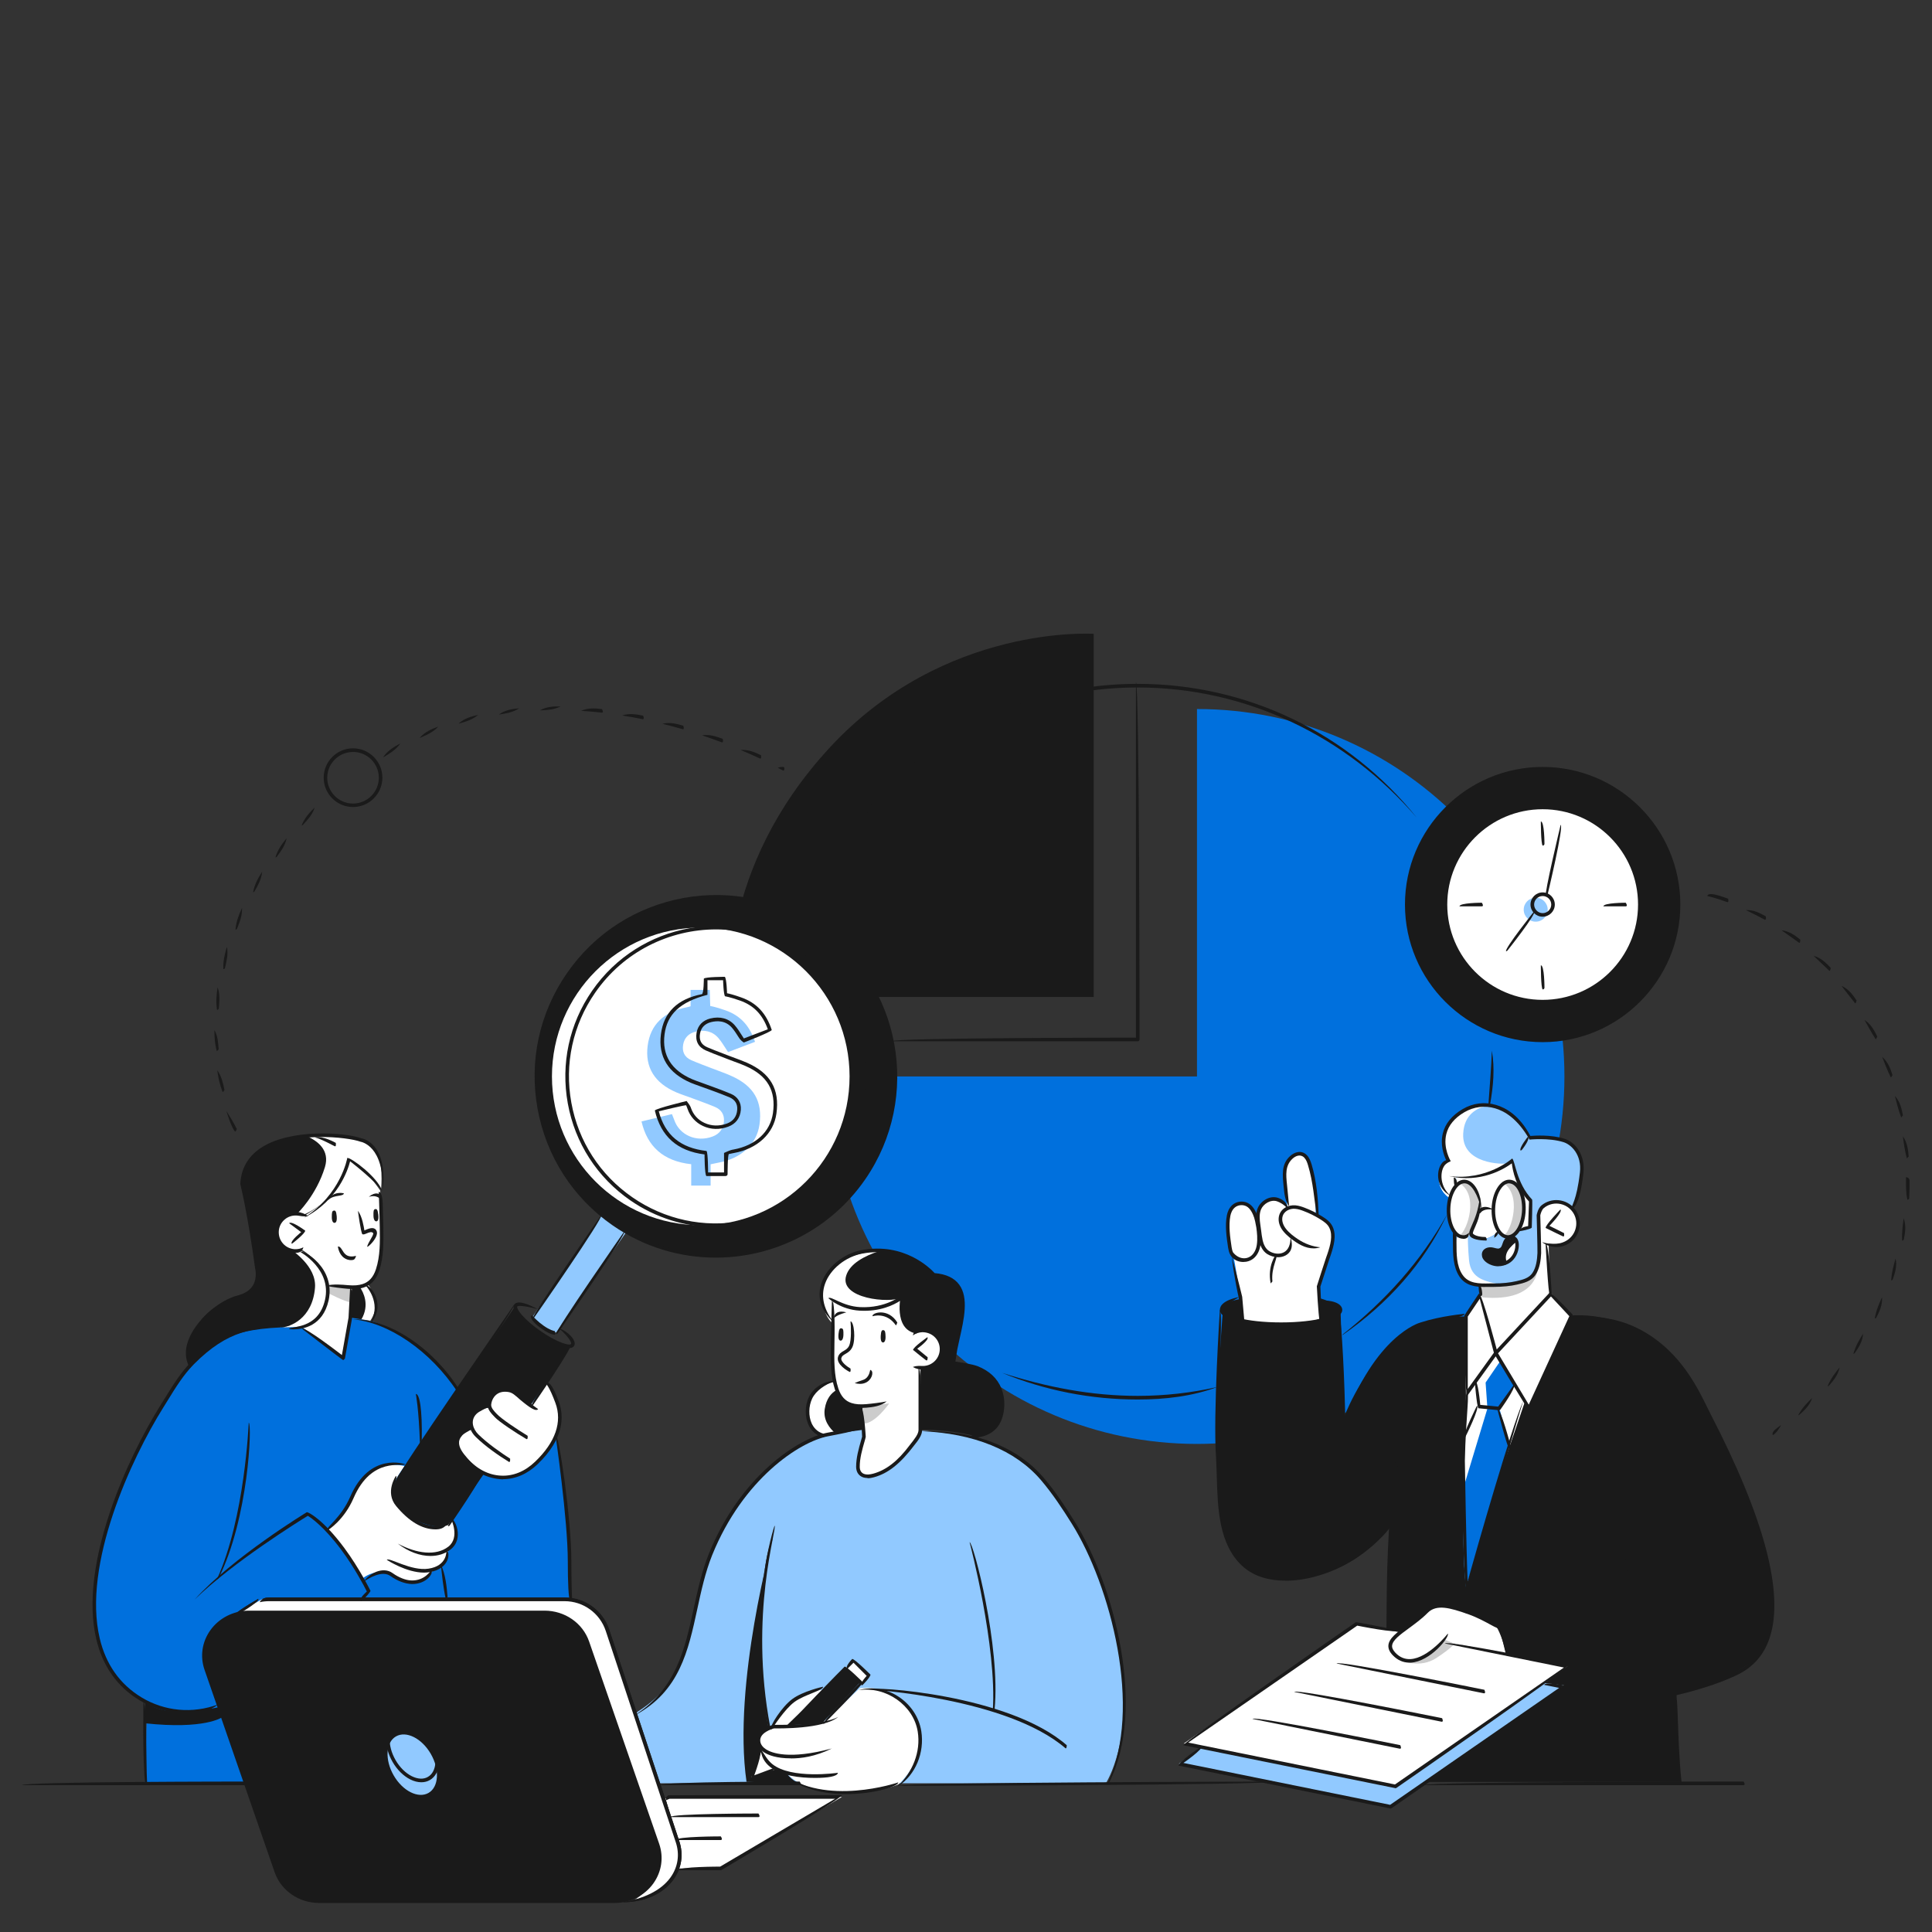 <?xml version="1.0" encoding="UTF-8" standalone="no"?>
<!DOCTYPE svg PUBLIC "-//W3C//DTD SVG 1.1//EN" "http://www.w3.org/Graphics/SVG/1.1/DTD/svg11.dtd">
<svg width="100%" height="100%" viewBox="0 0 500 500" version="1.1" xmlns="http://www.w3.org/2000/svg" xmlns:xlink="http://www.w3.org/1999/xlink" xml:space="preserve" xmlns:serif="http://www.serif.com/" style="fill-rule:evenodd;clip-rule:evenodd;stroke-linejoin:round;stroke-miterlimit:2;">
    <rect x="0" y="0" width="500" height="500" fill="#333333" stroke="none"/>
    <g transform="matrix(2.042,0,0,2.042,5.764,163.973)">
        <g id="Layer2">
            <g>
                <g>
                    <clipPath id="_clip1">
                        <rect x="0" y="0" width="239.19" height="160.88"/>
                    </clipPath>
                    <g clip-path="url(#_clip1)">
                        <g id="_Layer_">
                            <g>
                                <path d="M106.58,100.91C106.58,100.91 99.17,99.75 92.13,108.43C92.13,108.43 87.87,112.71 86.08,120.28C84.29,127.85 84.08,132.79 77.95,136.66L77.72,137.05L80.79,145.71L137.33,145.71C137.33,145.71 140.93,140.17 139.15,129.73C137.37,119.3 134.03,113.84 132.47,111.53C130.9,109.22 127.88,103.56 121.11,102.01C114.34,100.46 106.57,100.9 106.57,100.9L106.58,100.91Z" style="fill:rgb(145,201,255);fill-rule:nonzero;"/>
                                <path d="M95.11,114.66C95.11,114.66 90,133.07 91.79,145.53L98.59,145.71C98.59,145.71 95.38,145.41 94.19,136.31C93,127.21 93.78,116.93 95.12,114.65L95.11,114.66Z" style="fill:rgb(26,26,26);fill-rule:nonzero;"/>
                                <path d="M148.88,9.56L148.88,56.13L102.31,56.13C102.31,81.85 123.16,102.7 148.88,102.7C174.6,102.7 195.45,81.85 195.45,56.13C195.45,30.41 174.6,9.56 148.88,9.56Z" style="fill:rgb(0,112,221);fill-rule:nonzero;"/>
                                <path d="M89.77,46.05L135.79,46.05L135.79,0.03C135.79,0.03 116.89,-1.26 102.39,14.39C87.89,30.03 89.77,46.05 89.77,46.05Z" style="fill:rgb(26,26,26);fill-rule:nonzero;"/>
                                <path d="M110.71,56.12C110.71,68.71 100.51,78.91 87.92,78.91C75.33,78.91 65.13,68.71 65.13,56.12C65.13,43.53 75.33,33.33 87.92,33.33C100.51,33.33 110.71,43.53 110.71,56.12Z" style="fill:rgb(26,26,26);fill-rule:nonzero;"/>
                                <path d="M35.73,87.72C35.73,87.72 25.56,86.19 21.07,92.99C16.59,99.79 15.54,101 13.05,106.88C10.56,112.76 8.86,118.91 9.13,123.47C9.4,128.03 10.39,132.99 15.82,135.45L15.56,145.72L53.97,145.5L69.44,122.41C69.44,122.41 69.16,110.73 68.2,104.52C67.24,98.31 66.18,95.86 66.18,95.86L55.03,95.7C55.03,95.7 49.98,87.34 41.64,86.68L35.73,87.72Z" style="fill:rgb(0,112,221);fill-rule:nonzero;"/>
                                <path d="M182.82,86.56C182.82,86.56 177.32,86.07 173.29,90.25C169.26,94.43 167.49,99.39 167.49,99.39L167.07,85.54C167.07,85.54 164.96,83.49 159.87,83.8C154.78,84.12 152.85,84.43 152.22,85.22C152.22,85.22 151.22,96.06 151.54,104.82C151.85,113.58 152.37,119.93 160.52,119.79C168.67,119.66 173.3,113.36 173.3,113.36L172.29,145.54L210.08,145.54C210.08,145.54 209.27,135.88 209.72,134.28C209.72,134.28 220.32,132.17 221.34,127.07C222.36,121.97 221.87,118.91 219.71,112.49C219.71,112.49 216.68,104.48 214.07,99.57C211.46,94.66 209.98,90.81 204.21,88.02C198.44,85.23 193.64,86.87 193.64,86.87L182.84,86.55L182.82,86.56Z" style="fill:rgb(26,26,26);fill-rule:nonzero;"/>
                                <path d="M104.85,56.12C104.85,66.54 96.4,74.98 85.99,74.98C75.58,74.98 67.13,66.53 67.13,56.12C67.13,45.71 75.58,37.26 85.99,37.26C96.4,37.26 104.85,45.71 104.85,56.12Z" style="fill:white;fill-rule:nonzero;"/>
                                <path d="M111.09,145.81C111.09,145.81 113.35,143.71 113.72,141.32C114.09,138.93 112.81,136.41 111.84,135.63C110.87,134.85 109.25,133.32 106.15,133.67L101.55,137.92L97.14,138.51L101.76,133.87C101.76,133.87 97.54,133.67 95.27,138.04L94.96,138.5C94.96,138.5 93.43,139.08 93.32,140.11C93.21,141.15 93.82,141.49 93.82,141.49C93.82,141.49 93.82,143.8 96.87,144.38C96.87,144.38 98.63,146.89 104.01,146.86C109.39,146.83 111.09,145.81 111.09,145.81Z" style="fill:white;fill-rule:nonzero;"/>
                                <path d="M113.82,101.11L113.82,93.05C113.82,93.05 116.45,93.14 116.51,90.78C116.56,88.42 114.57,88.36 113.28,88.46C113.28,88.46 112.04,88.02 111.79,87.31C111.55,86.6 111.36,85.16 111.5,84.39C111.5,84.39 108.76,85.77 106.16,85.57C103.56,85.37 102.7,84.59 102.7,84.59L102.79,93.67C102.79,93.67 102.66,98.19 106.47,97.96L106.62,101.96C106.62,101.96 105.03,106.75 106.97,106.77C108.9,106.79 111.86,104.89 113.81,101.1L113.82,101.11Z" style="fill:white;fill-rule:nonzero;"/>
                                <path d="M66.48,94.86C66.48,94.86 68.56,97.52 68.09,100.04C67.62,102.56 65.52,105.94 62.88,106.6C60.24,107.26 58.58,106.86 57.73,105.98C56.88,105.1 55.63,104.28 55.39,103.48C55.14,102.68 54.84,100.99 56.86,100.91C56.86,100.91 56.5,99.56 57.43,98.69C58.36,97.83 59.1,98.11 59.1,98.11C59.1,98.11 58.89,96.56 60.41,96.07C61.92,95.58 62.55,96.47 63.42,97.1C64.28,97.73 64.39,97.83 64.39,97.83L66.49,94.86L66.48,94.86Z" style="fill:white;fill-rule:nonzero;"/>
                                <path d="M48.46,105.5C48.46,105.5 47.28,107.1 47.13,107.77C46.98,108.45 47.02,110.7 48.97,111.87C50.93,113.05 51.77,113.6 52.82,113.3C53.87,113.01 54.32,112.41 54.32,112.41C54.32,112.41 54.69,112.25 54.86,113.07C55.04,113.97 55.21,115.51 53.98,116.06C53.98,116.06 53.76,118.48 52.14,118.63C52.14,118.63 50.8,120.55 49.12,120.23C47.44,119.9 47.11,119.11 45.97,118.98C44.83,118.85 43.95,119.13 43.13,119.73C43.13,119.73 41.56,116.96 40.47,115.81C39.38,114.65 38.69,113.39 38.69,113.39C38.69,113.39 40.9,111.89 41.48,110.39C42.06,108.89 43.56,104.48 48.46,105.5Z" style="fill:white;fill-rule:nonzero;"/>
                                <path d="M35.43,87.85L40.57,91.76L41.58,86.72L41.78,82.83C41.78,82.83 43.85,82.99 44.64,81.52C45.43,80.05 45.58,78.11 45.56,76.59C45.54,75.07 45.36,70.57 45.36,70.57C45.36,70.57 42.99,67.09 41.5,66.54C41.5,66.54 40.3,69.93 39.04,71.17C37.78,72.41 35.73,73.78 35.73,73.78C35.73,73.78 32.59,72.97 32.28,75.89C31.96,78.81 35.5,78.13 35.5,78.13C35.5,78.13 38.17,79.7 38.69,82.33C39.21,84.96 36.97,87.96 35.43,87.85Z" style="fill:white;fill-rule:nonzero;"/>
                                <path d="M193.61,83.68L193.45,77.31C193.45,77.31 196.11,77.75 196.78,76.17C197.45,74.6 196.95,73.03 196.13,72.58C195.31,72.14 192.87,71.56 191.89,73.68L192.26,77.46C192.26,77.46 192.9,81.71 189.64,82.2C186.38,82.69 184.79,82.55 184.79,82.55L184.79,83.66L186.74,91.17L193.6,83.66L193.61,83.68Z" style="fill:white;fill-rule:nonzero;"/>
                                <path d="M188.97,66.7C188.97,66.7 185.89,69.3 181.53,68.66L181.66,69.84C181.66,69.84 180.87,70.93 180.87,73.08C180.87,75.23 181.66,76.14 181.66,76.14C181.66,76.14 182.6,76.88 183.61,76.17C183.61,76.17 184.41,76.97 185.47,76.69C186.52,76.41 186.75,75.94 187.23,75.86C187.23,75.86 187.67,76.63 188.6,76.42C189.54,76.21 189.74,75.5 189.74,75.5C189.74,75.5 190.72,75.96 191.19,75.14C191.66,74.31 191.26,71.99 191.26,71.99C191.26,71.99 189.06,69.69 188.97,66.69L188.97,66.7Z" style="fill:white;fill-rule:nonzero;"/>
                                <path d="M164.44,86.82L164.3,82.71C164.3,82.71 165.67,79.47 165.96,77.58C166.25,75.69 165.81,74.85 164.94,74.23C164.07,73.61 163.91,73.61 163.91,73.61C163.91,73.61 164.03,70.48 163.52,68.65C163,66.82 162.94,65.88 161.79,65.93C160.64,65.97 159.91,67.44 159.98,68.56C160.05,69.68 160.34,72.86 160.34,72.86C160.34,72.86 160.06,71.67 158.48,71.73C156.91,71.78 156.61,73.94 156.61,73.94C156.61,73.94 155.82,72.17 154.35,72.22C152.88,72.27 152.73,74.29 152.79,75.24C152.85,76.18 152.99,78.49 153.54,79.06C153.54,79.06 154.14,82.39 154.31,83.7C154.48,85.01 154.65,86.99 154.65,86.99C154.65,86.99 160.72,88.41 164.45,86.82L164.44,86.82Z" style="fill:white;fill-rule:nonzero;"/>
                                <path d="M187.09,126.11C187.09,126.11 184.75,124.28 182.2,123.68C179.65,123.08 178.89,123.07 178.14,123.78C177.39,124.48 175.93,125.6 175.16,126.2C174.4,126.8 172.34,128.01 174.14,129.59C175.94,131.17 179.25,129.02 180.05,127.69L188.02,129.34C188.02,129.34 187.41,126.53 187.1,126.12L187.09,126.11Z" style="fill:white;fill-rule:nonzero;"/>
                                <path d="M45.48,70.37C45.48,70.37 45.86,66.46 44.63,65.4C43.4,64.34 41.69,63.33 37.87,63.63C37.87,63.63 28.09,63.18 27.86,69.56C27.86,69.56 29.22,76.61 29.52,78.89C29.82,81.18 30.91,83.03 26.45,84.41C21.99,85.78 20.32,90.74 21.14,92.63C21.14,92.63 23.75,90 25.84,89.2C27.93,88.4 30.18,87.96 34.18,87.89C38.18,87.82 38.62,85.36 38.66,84.07C38.7,82.79 38.86,81.11 37.5,79.91C36.13,78.7 35.27,78.16 35.27,78.16C35.27,78.16 32.14,78.54 32.3,75.71C32.46,72.89 35.73,73.77 35.73,73.77C35.73,73.77 38.5,72.27 39.45,70.68C40.4,69.1 41.5,66.53 41.5,66.53C41.5,66.53 44.27,68.58 45.49,70.35L45.48,70.37Z" style="fill:rgb(26,26,26);fill-rule:nonzero;"/>
                                <path d="M41.77,82.97L41.64,86.68L44.11,87.1C44.11,87.1 45.13,85.69 44.69,84.29C44.25,82.89 43.74,82.42 43.74,82.42C43.74,82.42 42.4,83.06 41.77,82.96L41.77,82.97Z" style="fill:rgb(26,26,26);fill-rule:nonzero;"/>
                                <path d="M93.43,62.24C93.09,64.7 91.12,66.53 88.24,67.05C87.93,67.11 87.62,67.18 87.24,67.26L87.24,69.96L84.78,69.96L84.78,67.25C81.24,66.86 79.22,65.01 78.48,61.83C79.79,61.51 81.02,61.22 82.34,60.9C82.44,61.16 82.54,61.4 82.63,61.64C83.29,63.57 85.46,64.51 87.49,63.74C88.43,63.39 88.86,62.69 88.93,61.8C88.99,61 88.62,60.34 87.81,60C86.76,59.56 85.68,59.18 84.61,58.78C84.04,58.57 83.47,58.39 82.91,58.15C80.13,56.96 78.91,54.97 79.26,52.24C79.6,49.58 81.28,47.93 84.27,47.35C84.39,47.33 84.51,47.29 84.7,47.23L84.7,45.16L87.13,45.16L87.19,47.2C87.19,47.2 87.73,47.26 89.13,47.75C91.12,48.45 92.23,49.83 92.87,51.74C91.73,52.17 90.59,52.61 89.45,53.04C89.02,52.41 88.68,51.78 88.21,51.24C87.47,50.39 86.43,50.17 85.33,50.45C84.47,50.66 83.91,51.23 83.76,52.08C83.61,52.96 83.89,53.67 84.8,54.07C85.7,54.46 86.62,54.8 87.54,55.15C88.31,55.45 89.09,55.71 89.84,56.05C92.72,57.32 93.85,59.29 93.43,62.25L93.43,62.24Z" style="fill:rgb(145,201,255);fill-rule:nonzero;"/>
                                <path d="M209.79,34.34C209.79,43.78 202.13,51.44 192.69,51.44C183.25,51.44 175.59,43.78 175.59,34.34C175.59,24.9 183.25,17.24 192.69,17.24C202.13,17.24 209.79,24.9 209.79,34.34Z" style="fill:rgb(26,26,26);fill-rule:nonzero;"/>
                                <path d="M205,34.34C205,41.14 199.49,46.66 192.69,46.66C185.89,46.66 180.37,41.15 180.37,34.34C180.37,27.53 185.88,22.03 192.69,22.03C199.5,22.03 205,27.54 205,34.34Z" style="fill:white;fill-rule:nonzero;"/>
                                <path d="M196.39,72.65C196.39,72.65 197.8,70.52 197.67,67.85C197.54,65.18 196.33,64.45 195.39,64.23C194.45,64.01 191.1,63.89 191.1,63.89C191.1,63.89 189.91,61.46 188.14,60.58C186.37,59.7 184.07,59.31 182.26,60.71C180.45,62.11 179.48,64.52 180.88,66.69C180.86,66.98 179.63,67.12 179.56,68.94C179.49,70.76 180.88,71.51 180.88,71.51L181.66,69.95L181.79,68.73C181.79,68.73 186.15,69.24 188.84,66.69C188.84,66.69 189.55,70.37 191.28,71.72L191.21,75.14C191.21,75.14 190.52,75.46 189.9,75.48C189.9,75.48 189.25,76.55 188.5,76.44C187.75,76.32 187.24,75.86 187.24,75.86C187.24,75.86 186.03,76.55 185.65,76.64C185.28,76.73 183.99,76.43 183.79,76.17C183.55,76.14 182.73,76.79 181.69,76.04C181.55,76.13 181.64,78.97 181.65,79.62C181.65,80.27 182.47,82.61 185.24,82.56C188,82.51 190.25,82.29 191.21,81.52C192.17,80.75 192.38,78.72 192.3,77.6C192.21,76.48 192.24,73.5 192.24,73.5C192.24,73.5 193.52,71.11 196.42,72.65L196.39,72.65Z" style="fill:rgb(145,201,255);fill-rule:nonzero;"/>
                                <path d="M184.77,83.8L182.81,86.56L182.97,96.57C182.97,96.57 182.17,114.9 183.01,121.05L188.01,104.47L190.44,97.35L190.95,98.2L196.33,86.46L193.62,83.46L184.78,83.79L184.77,83.8Z" style="fill:white;fill-rule:nonzero;"/>
                                <path d="M186.75,91.19L184.29,94.6L184.58,97.96L182.85,101.34C182.85,101.34 182.82,101.54 182.77,101.9C182.6,107.7 182.45,116.71 182.96,120.84C183.04,120.88 187.99,104.48 187.99,104.48L188.39,103.3C188.41,102.87 188.42,102.61 188.42,102.61L187.14,97.96L189.17,95.33L186.73,91.19L186.75,91.19Z" style="fill:rgb(0,112,221);fill-rule:nonzero;"/>
                                <path d="M189.28,77.19C189.28,77.19 187.57,77.84 187.8,79.71C187.8,79.71 186.69,80.09 186.16,79.81C185.63,79.53 185,78.87 185.3,78.39C185.6,77.92 186.24,78 186.72,78.03C187.21,78.06 187.41,78.23 187.7,77.7C187.99,77.17 188.08,76.83 188.62,76.71C189.16,76.58 189.29,77.2 189.29,77.2L189.28,77.19Z" style="fill:rgb(26,26,26);fill-rule:nonzero;"/>
                                <path d="M189.28,77.19C189.28,77.19 187.59,77.93 187.9,79.6C187.9,79.6 188.59,79.85 189.09,78.88C189.59,77.91 189.28,77.19 189.28,77.19Z" style="fill:white;fill-rule:nonzero;"/>
                                <path d="M120.55,101.67C120.55,101.67 123.89,101.69 124.23,97.92C124.57,94.15 121.05,92.46 117.99,92.44C117.99,92.44 119.07,87.25 119.14,86.31C119.21,85.38 119.89,81.65 115.68,81.28C115.35,81.1 112.14,77.98 107.99,78.3C103.85,78.62 102.23,80.76 101.59,82.1C100.95,83.44 101.36,86.23 102.66,87.43L102.82,84.45C102.82,84.45 104.18,85.69 106.6,85.59C109.02,85.49 111.44,84.14 111.44,84.14C111.44,84.14 110.82,87.53 113.03,88.41C113.03,88.41 113.9,88.18 114.6,88.3C115.3,88.42 116.55,89.49 116.48,90.92C116.42,92.36 114.93,93.18 113.93,93.04L113.79,100.88C113.79,100.88 117.63,100.87 120.53,101.66L120.55,101.67Z" style="fill:rgb(26,26,26);fill-rule:nonzero;"/>
                                <path d="M102.93,94.86C102.93,94.86 100.22,95.13 99.57,97.92C98.92,100.71 101.49,101.57 101.49,101.57L106.58,100.91L106.47,97.97C106.47,97.97 103.17,98.36 102.93,94.86Z" style="fill:rgb(26,26,26);fill-rule:nonzero;"/>
                                <path d="M195.83,130.87L192.95,133.01L195.36,133.29L173.42,148.68L146.6,143.25L149.37,141.1L147.21,140.67L169.15,125.48L195.83,130.87Z" style="fill:white;fill-rule:nonzero;"/>
                                <path d="M96.92,138.35L104.43,131.05L106.16,132.95L101.34,138.13L96.92,138.35Z" style="fill:rgb(26,26,26);fill-rule:nonzero;"/>
                                <path d="M93.8,141.32L92.38,145.02L95.51,143.92L93.8,141.32Z" style="fill:white;fill-rule:nonzero;"/>
                                <path d="M104.43,131.05L105.29,130.12L107.28,132.04L106.37,133.07L104.43,131.05Z" style="fill:white;fill-rule:nonzero;"/>
                                <path d="M81.53,147.64L81.99,147.44L103.88,147.44L88.52,156.5L83.2,156.5C83.2,156.5 83.61,155.09 83.33,154.11C83.05,153.13 81.53,147.64 81.53,147.64Z" style="fill:white;fill-rule:nonzero;"/>
                                <path d="M76.04,160.8C78.69,160.34 80.92,159.36 82.15,157.65C83.1,156.33 83.34,154.75 82.83,153.2L73.95,126.4C73.2,124.15 71.11,122.63 68.73,122.63L31.3,122.63C30.89,122.63 30.48,122.67 30.08,122.76C30.41,122.22 30.85,122.17 31.3,122.17L68.74,122.17C71.31,122.17 73.58,123.81 74.39,126.25L83.27,153.05C83.83,154.75 83.57,156.47 82.53,157.91C81.21,159.74 78.84,160.79 76.05,160.79L76.04,160.8Z" style="fill:rgb(26,26,26);fill-rule:nonzero;"/>
                                <path d="M26.74,124.62C26.63,124.19 29.91,122.34 29.91,122.34C30.13,122.74 26.85,124.59 26.85,124.59C26.81,124.61 26.78,124.62 26.74,124.62Z" style="fill:rgb(26,26,26);fill-rule:nonzero;"/>
                                <path d="M27.35,124.05L30.36,122.4L69.44,122.4C69.44,122.4 72.92,122.16 74.53,127.05L83.32,154.11C83.32,154.11 83.81,159.39 77.65,160.45C77.65,160.45 81.08,158.4 80.8,154.66L71.63,127.81C71.63,127.81 70.63,124.47 66.83,124.12L27.35,124.05Z" style="fill:white;fill-rule:nonzero;"/>
                                <path d="M109.86,97.58C109.86,97.58 108.06,100.19 106.58,100.12L106.47,97.97L109.86,97.57L109.86,97.58Z" style="fill:rgb(204,204,204);fill-rule:nonzero;"/>
                                <path d="M38.79,83.6C38.79,83.6 40.83,84.66 41.64,84.76L41.78,82.84L38.91,82.42L38.8,83.6L38.79,83.6Z" style="fill:rgb(204,204,204);fill-rule:nonzero;"/>
                                <path d="M64.72,86.52L73.44,73.72L76.54,75.87L67.66,88.57C67.66,88.57 65.54,88.52 64.72,86.52Z" style="fill:rgb(145,201,255);fill-rule:nonzero;"/>
                                <path d="M53.98,112.97L58.49,106.52L55.57,103.86C55.57,103.86 54.1,101.49 56.86,100.91C56.86,100.91 56.25,98.51 59.1,98.11C59.1,98.11 59.04,96.97 60.05,96.19C61.06,95.41 62.36,96.19 62.36,96.19L64.39,97.83L69.46,90.31C69.46,90.31 66.71,89.6 64.74,87.96C62.76,86.33 62.55,85.15 62.55,85.15L47.57,106.85C47.57,106.85 45.76,109.89 48.99,111.87C52.21,113.85 54,112.97 54,112.97L53.98,112.97Z" style="fill:rgb(26,26,26);fill-rule:nonzero;"/>
                                <g>
                                    <path d="M15.59,135.45L15.52,138.1C23.13,138.93 25.31,137.35 25.31,137.35L24.87,136.07C24.87,136.07 22.9,136.54 20.11,136.65C17.32,136.76 15.59,135.45 15.59,135.45Z" style="fill:rgb(26,26,26);fill-rule:nonzero;"/>
                                    <path d="M80.51,153.45L71.63,127.81C70.85,125.57 68.66,124.06 66.2,124.06L28.75,124.06C24.85,124.06 22.09,127.72 23.32,131.26L24.65,135.09L32.2,156.9C32.98,159.14 35.17,160.65 37.63,160.65L75.07,160.65C78.97,160.65 81.73,157 80.5,153.45L80.51,153.45Z" style="fill:rgb(26,26,26);fill-rule:nonzero;"/>
                                </g>
                                <path d="M192.95,133.01L195.36,133.29L173.42,148.68L146.6,143.25L149.37,141.1L173.92,146.1L192.95,133.01Z" style="fill:rgb(145,201,255);fill-rule:nonzero;"/>
                                <path d="M174.8,130.14C174.8,130.14 177.12,131.22 179.24,129.82C181.37,128.41 181.48,128.01 181.48,128.01L180.29,127.51C180.29,127.51 177.91,130.58 174.79,130.14L174.8,130.14Z" style="fill:rgb(204,204,204);fill-rule:nonzero;"/>
                                <path d="M192.1,79.9C192.1,79.9 192.61,84.83 184.99,84.12L184.8,82.71L188.87,82.36C188.87,82.36 191.94,82.46 192.1,79.9Z" style="fill:rgb(204,204,204);fill-rule:nonzero;"/>
                                <path d="M51.78,141.99C52.92,143.97 52.79,146.18 51.49,146.93C50.19,147.68 48.21,146.69 47.07,144.71C45.93,142.73 46.06,140.52 47.36,139.77C48.66,139.02 50.64,140.01 51.78,141.99Z" style="fill:rgb(145,201,255);fill-rule:nonzero;"/>
                                <path d="M193.33,34.99C193.33,35.83 192.65,36.51 191.81,36.51C190.97,36.51 190.29,35.83 190.29,34.99C190.29,34.15 190.97,33.47 191.81,33.47C192.65,33.47 193.33,34.15 193.33,34.99Z" style="fill:rgb(145,201,255);fill-rule:nonzero;"/>
                                <path d="M37.87,63.63C37.87,63.63 37.11,63.6 36.02,63.68C37.42,64.28 39.01,65.46 38.36,67.61C37.26,71.23 34.84,73.52 34.84,73.52L35.35,73.71C35.73,73.78 38.5,72.28 39.44,70.7C40.39,69.12 41.49,66.55 41.49,66.55C41.49,66.55 44.26,68.6 45.48,70.37C45.48,70.37 45.86,66.46 44.63,65.4C43.4,64.34 41.69,63.33 37.87,63.63Z" style="fill:white;fill-rule:nonzero;"/>
                                <path d="M38.67,84.08C38.71,82.8 38.87,81.12 37.51,79.92C36.14,78.71 35.28,78.17 35.28,78.17C35.28,78.17 34.8,78.22 34.23,78.13C34.14,78.21 37.32,80.15 37.1,82.9C36.79,86.78 33.96,88 32.52,87.95C32.88,87.93 33.51,87.91 34.19,87.9C38.19,87.83 38.63,85.37 38.67,84.08Z" style="fill:white;fill-rule:nonzero;"/>
                                <path d="M43.74,82.42C43.74,82.42 43.28,82.64 42.77,82.8C43.26,83.5 44.04,85.09 42.99,86.9L44.11,87.09C44.11,87.09 45.13,85.68 44.69,84.28C44.25,82.88 43.74,82.41 43.74,82.41L43.74,82.42Z" style="fill:white;fill-rule:nonzero;"/>
                                <path d="M104.42,81.37C104.9,79.81 106.83,78.85 108.53,78.29C108.36,78.29 108.18,78.29 108.01,78.3C103.87,78.62 102.25,80.76 101.61,82.1C100.97,83.44 101.38,86.23 102.68,87.43L102.84,84.45C102.84,84.45 104.2,85.69 106.62,85.59C109.04,85.49 111.46,84.14 111.46,84.14C109.96,84.93 103.51,84.3 104.42,81.37Z" style="fill:white;fill-rule:nonzero;"/>
                                <path d="M101.7,98.29C101.91,96.92 102.56,96.25 103.13,95.91C103.03,95.6 102.96,95.26 102.93,94.86C102.93,94.86 100.22,95.13 99.57,97.92C98.92,100.71 101.49,101.57 101.49,101.57L103.07,101.37C102.29,100.7 101.5,99.67 101.7,98.29Z" style="fill:white;fill-rule:nonzero;"/>
                                <path d="M187.34,92.17L185.46,94.92L185.69,98.21L182.72,108.03L182.82,101.47L184.39,97.96L184.18,94.76L186.65,91.33L187.34,92.17Z" style="fill:white;fill-rule:nonzero;"/>
                                <path d="M187.78,76.29C188.76,75.66 190.15,71.02 187.55,69.52C187.55,69.52 190.03,68.75 190.23,73.08C190.4,76.77 187.78,76.29 187.78,76.29Z" style="fill:rgb(204,204,204);fill-rule:nonzero;"/>
                                <path d="M182.17,76.29C183.14,75.66 184.68,71.11 182.08,69.61C182.08,69.61 184.93,68.76 184.62,73.09C184.36,76.7 182.17,76.3 182.17,76.3L182.17,76.29Z" style="fill:rgb(204,204,204);fill-rule:nonzero;"/>
                                <path d="M183.36,79.42C183.22,78.03 183.2,76.33 183.2,76.33C182.88,76.42 182.55,76.45 182.16,76.31C181.53,76.14 181.62,78.98 181.63,79.63C181.63,80.28 182.45,82.62 185.22,82.57C185.96,82.56 186.66,82.53 187.31,82.49C185.5,82.08 183.6,81.85 183.36,79.43L183.36,79.42Z" style="fill:white;fill-rule:nonzero;"/>
                                <path d="M181.65,69.96L181.78,68.74C181.78,68.74 185.6,69.19 188.3,67.15C187.57,67.29 182.43,67.23 182.62,63.38C182.74,60.89 184.43,60.08 185.73,59.83C184.54,59.69 183.32,59.89 182.26,60.71C180.45,62.11 179.48,64.52 180.88,66.69C180.86,66.98 179.63,67.12 179.56,68.94C179.49,70.76 180.88,71.51 180.88,71.51L181.66,69.95L181.65,69.96Z" style="fill:white;fill-rule:nonzero;"/>
                                <path d="M21.24,93.09C20.51,91.77 20.61,90.39 21.3,88.97C22.41,86.7 25.05,84.46 27.31,83.88C28.24,83.64 28.9,83.2 29.26,82.56C29.82,81.58 29.51,80.46 29.51,80.45C28.57,73.5 27.64,69.79 27.63,69.76C27.73,67.8 28.6,66.29 30.2,65.21C33.93,62.7 40.94,63.21 42.98,63.97C43.07,63.97 46.38,64.52 45.68,70.62C45.87,64.93 42.99,64.42 42.87,64.4C41.24,63.8 34.27,63.02 30.46,65.58C28.99,66.57 28.19,67.95 28.08,69.68C28.18,70.07 29.07,73.77 29.96,80.36C29.96,80.38 30.32,81.64 29.66,82.79C29.23,83.54 28.48,84.05 27.43,84.32C25.54,84.8 22.89,86.75 21.71,89.17C21.08,90.47 20.98,91.72 21.45,92.77C21.3,93.08 21.27,93.09 21.24,93.09Z" style="fill:rgb(26,26,26);fill-rule:nonzero;"/>
                                <path d="M42.9,122.63C42.76,122.22 43.3,121.77 43.67,121.4C43.37,120.8 42.13,118.41 40.45,116.15C38.26,113.2 36.62,112.07 36.19,111.81C35.1,112.48 26.64,117.73 21.84,122.43C26.67,117.07 35.97,111.41 36.07,111.35C36.37,111.38 38.19,112.36 40.81,115.88C42.76,118.51 44.13,121.31 44.14,121.34C43.72,122.01 43.06,122.55 43.04,122.57C43,122.6 42.95,122.62 42.89,122.62L42.9,122.63Z" style="fill:rgb(26,26,26);fill-rule:nonzero;"/>
                                <path d="M20.88,136.87C18.78,136.87 16.7,136.3 14.86,135.19C12.03,133.48 10.19,130.87 9.38,127.45C7.12,117.91 13.41,104.35 17.49,97.84C17.68,97.54 17.87,97.23 18.06,96.93C19.06,95.31 20.09,93.63 21.44,92.27C25.89,87.8 29.31,87.55 34.02,87.69C29.28,88 26.09,88.23 21.76,92.59C20.45,93.91 19.43,95.56 18.44,97.17C18.25,97.48 18.06,97.78 17.87,98.09C13.83,104.54 7.59,117.96 9.82,127.36C10.6,130.65 12.38,133.16 15.09,134.81C18.02,136.59 21.57,136.92 24.84,135.71C23.65,136.63 22.25,136.88 20.87,136.88L20.88,136.87Z" style="fill:rgb(26,26,26);fill-rule:nonzero;"/>
                                <path d="M55.13,96.08C51.77,90.95 46.35,87.21 41.76,86.9C46.51,86.77 52.08,90.59 55.32,95.73C55.21,96.07 55.17,96.08 55.13,96.08Z" style="fill:rgb(26,26,26);fill-rule:nonzero;"/>
                                <path d="M41.92,83.07C41.71,83.07 41.49,83.06 41.25,83.04C40.54,82.98 39.41,82.85 38.59,82.68C39.43,82.39 40.53,82.52 41.29,82.58C42.05,82.65 42.63,82.6 43.13,82.44C43.94,82.18 44.49,81.57 44.82,80.57C45.37,78.89 45.34,77.08 45.31,75.32C45.29,74.12 45.26,73.16 45.23,72.21L45.18,70.75C45.64,70.75 45.68,72.19 45.68,72.19C45.71,73.15 45.74,74.1 45.76,75.06C45.79,77.11 45.82,78.96 45.25,80.71C44.87,81.86 44.22,82.57 43.26,82.88C42.86,83.01 42.43,83.07 41.91,83.07L41.92,83.07Z" style="fill:rgb(26,26,26);fill-rule:nonzero;"/>
                                <path d="M35.73,74.01C40.37,71.1 41.19,66.5 41.19,66.45C41.69,66.41 45,68.85 45.61,70.62C44.71,69.41 42.37,67.51 41.55,66.88C41.25,68.05 39.98,71.81 35.82,73.98C35.79,74 35.75,74.01 35.71,74.01L35.73,74.01Z" style="fill:rgb(26,26,26);fill-rule:nonzero;"/>
                                <path d="M39.49,73.13C39.67,73.1 39.79,73.18 39.85,73.83C39.91,74.56 39.72,74.69 39.55,74.68C39.39,74.68 39.22,74.45 39.23,73.93C39.23,73.41 39.25,73.16 39.49,73.13Z" style="fill:rgb(26,26,26);fill-rule:nonzero;"/>
                                <path d="M44.74,72.94C44.92,72.91 45.04,72.98 45.12,73.63C45.2,74.36 45.02,74.49 44.85,74.49C44.69,74.49 44.51,74.27 44.51,73.75C44.5,73.23 44.51,72.98 44.74,72.94Z" style="fill:rgb(26,26,26);fill-rule:nonzero;"/>
                                <path d="M45.4,71.63C45.01,71.37 44.67,71.18 43.92,71.38C44.77,70.69 45.26,70.99 45.55,71.23C45.53,71.6 45.46,71.63 45.4,71.63Z" style="fill:rgb(26,26,26);fill-rule:nonzero;"/>
                                <path d="M38.7,71.78C39.48,70.58 40.72,70.93 40.77,70.95C40.63,71.38 39.59,71.09 38.85,71.72C38.81,71.76 38.75,71.78 38.7,71.78Z" style="fill:rgb(26,26,26);fill-rule:nonzero;"/>
                                <path d="M34.65,78.49C33.79,78.44 33.16,78.13 32.7,77.61C32.24,77.09 32.01,76.42 32.06,75.73C32.1,75.04 32.41,74.4 32.93,73.94C33.45,73.48 34.12,73.25 34.81,73.3C35.33,73.33 35.82,73.52 36.23,73.83C35.61,73.93 35.21,73.78 34.78,73.75C34.21,73.72 33.66,73.9 33.23,74.28C32.8,74.66 32.54,75.18 32.51,75.75C32.48,76.32 32.66,76.87 33.04,77.3C33.42,77.73 33.94,77.98 34.51,78.02C34.9,78.04 35.29,77.96 35.63,77.78C35.47,78.38 35.06,78.48 34.65,78.48L34.65,78.49Z" style="fill:rgb(26,26,26);fill-rule:nonzero;"/>
                                <path d="M34.13,77.32C33.99,76.91 35.35,75.86 35.35,75.86L33.82,74.73C34.09,74.36 35.86,75.67 35.86,75.67C35.86,76.03 34.26,77.27 34.26,77.27C34.22,77.3 34.17,77.32 34.12,77.32L34.13,77.32Z" style="fill:rgb(26,26,26);fill-rule:nonzero;"/>
                                <path d="M40.67,92.08C40.53,92.03 35.46,88.11 35.46,88.11C35.74,87.75 40.51,91.44 40.51,91.44L41.35,86.69L41.55,82.89C42.01,82.91 41.8,86.74 41.8,86.74L40.89,91.89C40.72,92.07 40.69,92.08 40.67,92.08Z" style="fill:rgb(26,26,26);fill-rule:nonzero;"/>
                                <path d="M44.2,87.23C45.52,84.75 43.59,82.7 43.51,82.61C43.86,82.32 46.11,84.69 44.38,87.13C44.34,87.19 44.27,87.23 44.19,87.23L44.2,87.23Z" style="fill:rgb(26,26,26);fill-rule:nonzero;"/>
                                <path d="M34.38,88.18C34.03,88.18 33.81,88.15 33.8,88.14C34.02,87.72 37.51,88.25 38.37,84.43C39.24,80.57 35.26,78.39 35.22,78.36C35.48,77.98 39.76,80.32 38.82,84.53C38.08,87.79 35.54,88.18 34.38,88.18Z" style="fill:rgb(26,26,26);fill-rule:nonzero;"/>
                                <path d="M15.59,145.95C15.21,142.59 15.36,135.51 15.36,135.44C15.81,135.52 15.66,142.58 15.82,145.71C15.6,145.95 15.6,145.95 15.59,145.95Z" style="fill:rgb(26,26,26);fill-rule:nonzero;"/>
                                <path d="M24.68,119.83C28.22,112.07 28.69,100.13 28.7,100.01C29.15,100.15 28.67,112.19 24.88,119.71C24.84,119.79 24.76,119.84 24.68,119.84L24.68,119.83Z" style="fill:rgb(26,26,26);fill-rule:nonzero;"/>
                                <path d="M43.7,77.72C43.86,77.1 44.44,76.44 44.49,76.02C44.34,75.72 43.9,75.91 43.67,76.01C43.41,76.12 43.24,76.19 43.09,76.12C42.89,75.73 42.6,73.58 42.54,73.15C43.1,73.91 43.28,75.17 43.36,75.64C43.89,75.41 44.48,75.16 44.81,75.55C44.89,75.64 44.98,75.81 44.95,76.07C44.87,76.67 44.18,77.43 43.83,77.67C43.79,77.7 43.75,77.71 43.7,77.71L43.7,77.72Z" style="fill:rgb(26,26,26);fill-rule:nonzero;"/>
                                <path d="M41.73,79.41C41.38,79.41 41.06,79.32 40.8,79.13C40.1,78.65 40.01,77.72 40,77.68C40.45,77.64 40.54,78.39 41.06,78.75C41.37,78.96 41.79,79 42.3,78.86C42.18,79.37 41.95,79.4 41.73,79.4L41.73,79.41Z" style="fill:rgb(26,26,26);fill-rule:nonzero;"/>
                                <path d="M106.19,95.09C105.98,95.09 105.75,95.06 105.5,94.99C106.13,94.69 106.55,94.65 106.86,94.44C107.38,94.08 107.46,93.33 107.46,93.32C107.91,93.4 107.81,94.33 107.12,94.81C106.86,94.99 106.54,95.09 106.19,95.09Z" style="fill:rgb(26,26,26);fill-rule:nonzero;"/>
                                <path d="M39.62,64.98C39.49,64.94 37.92,64.04 37.05,63.85C38.09,63.61 39.67,64.51 39.74,64.55C39.78,64.94 39.71,64.98 39.63,64.98L39.62,64.98Z" style="fill:rgb(26,26,26);fill-rule:nonzero;"/>
                                <path d="M164.44,87.32C164.24,86.14 164.07,82.76 164.07,82.72C164.08,82.64 165.24,79.1 165.24,79.1C165.3,78.92 165.36,78.76 165.42,78.59C165.78,77.52 166.12,76.3 165.67,75.34C165.44,74.84 165,74.54 164.49,74.22C163.82,73.8 163.11,73.45 162.36,73.17C162.05,73.05 161.69,72.93 161.31,72.9C160.63,72.84 159.83,73.21 159.7,74C159.63,74.43 159.78,74.94 160.12,75.39C160.55,75.97 161.21,76.44 161.66,76.74C162.54,77.33 163.52,77.69 164.51,77.78C163.41,78.14 162.35,77.75 161.41,77.12C160.93,76.8 160.24,76.3 159.76,75.67C159.34,75.12 159.16,74.5 159.25,73.94C159.42,72.87 160.46,72.38 161.35,72.46C161.77,72.5 162.18,72.63 162.51,72.76C163.28,73.05 164.03,73.42 164.72,73.85C165.29,74.21 165.78,74.55 166.07,75.16C166.59,76.27 166.22,77.59 165.84,78.74C165.78,78.91 165.72,79.09 165.66,79.26L164.52,82.76C164.54,83.17 164.68,86.2 164.66,87.12C164.66,87.24 164.56,87.34 164.43,87.34L164.44,87.32Z" style="fill:rgb(26,26,26);fill-rule:nonzero;"/>
                                <path d="M154.64,87.21C154.41,87 154.16,84.12 154.16,84.12C154.16,84.12 153.62,81.8 153.28,78.94C154.07,81.73 154.6,84.03 154.61,84.05L154.87,86.96C154.66,87.21 154.65,87.21 154.64,87.21Z" style="fill:rgb(26,26,26);fill-rule:nonzero;"/>
                                <path d="M154.75,79.64C154.22,79.64 153.7,79.45 153.35,79.07C153.24,78.95 153.14,78.81 153.06,78.65C152.95,78.43 152.88,78.17 152.83,77.86C152.63,76.53 152.41,75.05 152.67,73.72C152.75,73.33 152.93,72.8 153.37,72.41C153.89,71.95 154.7,71.85 155.33,72.17C156,72.51 156.38,73.29 156.57,73.89C156.66,74.17 156.73,74.47 156.8,74.85C156.95,75.86 157.05,76.74 156.91,77.56C156.8,78.24 156.5,78.82 156.06,79.18C155.69,79.49 155.22,79.64 154.75,79.64ZM153.47,78.45C154.19,79.31 155.16,79.35 155.77,78.84C156.12,78.55 156.37,78.07 156.46,77.49C156.58,76.73 156.49,75.9 156.4,75.26C156.28,74.58 156.21,74.29 156.13,74.03C155.99,73.61 155.68,72.85 155.12,72.57C154.66,72.34 154.05,72.41 153.66,72.75C153.32,73.05 153.17,73.49 153.11,73.8C152.87,75.05 153.08,76.49 153.27,77.77C153.31,78.05 153.37,78.26 153.46,78.44L153.47,78.45Z" style="fill:rgb(26,26,26);fill-rule:nonzero;"/>
                                <path d="M164.06,73.84C163.75,71.71 163.59,69.48 162.96,67.4C162.86,67.06 162.73,66.68 162.47,66.41C162,65.93 161.37,66.19 160.98,66.56C160.04,67.43 160.16,68.61 160.29,69.85C160.4,70.95 160.48,71.78 160.56,72.62C160.03,71.83 159.95,70.99 159.87,70.16C159.71,68.6 159.56,67.25 160.67,66.23C161.26,65.68 162.15,65.43 162.8,66.1C163.12,66.42 163.28,66.86 163.41,67.28C164.05,69.41 164.22,71.68 164.3,73.62C164.08,73.86 164.08,73.86 164.07,73.86L164.06,73.84Z" style="fill:rgb(26,26,26);fill-rule:nonzero;"/>
                                <path d="M159.17,79.04C158.65,79.04 158.14,78.86 157.76,78.62C157.15,78.22 156.88,77.51 156.76,76.98C156.67,76.56 156.61,76.12 156.56,75.7C156.53,75.46 156.5,75.22 156.47,74.99C156.36,74.26 156.29,73.49 156.59,72.79C156.97,71.9 158.12,71.16 159.17,71.52C159.93,71.78 160.38,72.29 160.4,72.93C159.92,72.34 159.35,72.06 159.02,71.95C158.23,71.69 157.3,72.27 157,72.97C156.74,73.59 156.82,74.3 156.91,74.92C156.95,75.16 156.98,75.4 157.01,75.64C157.06,76.05 157.11,76.48 157.2,76.88C157.3,77.32 157.52,77.92 158,78.24C158.5,78.57 159.28,78.74 159.9,78.41C160.45,78.11 160.74,77.46 160.74,76.52C161.19,77.93 160.61,78.54 160.11,78.81C159.81,78.97 159.48,79.04 159.16,79.04L159.17,79.04Z" style="fill:rgb(26,26,26);fill-rule:nonzero;"/>
                                <path d="M158.22,82.36C157.78,80.13 158.86,78.73 158.9,78.67C159.25,78.96 158.25,80.27 158.44,82.11C158.23,82.36 158.22,82.36 158.21,82.36L158.22,82.36Z" style="fill:rgb(26,26,26);fill-rule:nonzero;"/>
                                <path d="M89.16,68.75L86.7,68.75C86.47,68.52 86.47,66.01 86.47,66.01C83.01,65.57 80.95,63.74 80.17,60.44C80.34,60.17 84.2,59.24 84.2,59.24C84.63,59.8 84.7,59.96 84.75,60.13C85.04,60.97 85.64,61.64 86.45,62.01C87.34,62.43 88.35,62.45 89.32,62.09C90.11,61.79 90.55,61.2 90.61,60.35C90.67,59.61 90.33,59.07 89.63,58.77C88.88,58.45 88.1,58.17 87.35,57.89C87.05,57.78 86.74,57.67 86.44,57.56C86.25,57.49 86.05,57.42 85.85,57.35C85.48,57.22 85.1,57.08 84.73,56.93C81.86,55.7 80.58,53.63 80.94,50.78C81.29,48.01 83.04,46.3 86.13,45.7C86.38,45.64 86.38,43.73 86.38,43.73C86.61,43.5 89.04,43.5 89.04,43.5C89.27,43.72 89.32,45.58 89.32,45.58C89.59,45.63 90.15,45.77 91.11,46.11C93.05,46.79 94.28,48.1 94.99,50.24C94.85,50.52 91.44,51.83 91.44,51.83C91.03,51.54 90.91,51.34 90.78,51.14C90.51,50.72 90.26,50.32 89.95,49.96C89.13,49.02 88.06,49.05 87.3,49.24C86.51,49.44 86.03,49.94 85.9,50.68C85.75,51.52 86.05,52.09 86.8,52.42C87.44,52.7 88.11,52.95 88.76,53.2C89.02,53.3 89.28,53.4 89.54,53.5C89.8,53.6 90.06,53.7 90.32,53.79C90.83,53.98 91.35,54.17 91.85,54.39C94.82,55.7 96.01,57.75 95.58,60.83C95.23,63.38 93.17,65.29 90.2,65.83C89.99,65.87 89.79,65.91 89.56,65.96C89.39,66 89.39,68.51 89.39,68.51C89.39,68.64 89.29,68.74 89.16,68.74L89.16,68.75ZM86.93,68.29L88.94,68.29L88.94,65.82C89.7,65.47 89.91,65.42 90.13,65.39C92.93,64.88 94.8,63.15 95.14,60.77C95.54,57.92 94.44,56.03 91.68,54.81C91.19,54.59 90.67,54.4 90.17,54.22C89.91,54.12 89.64,54.02 89.38,53.92C89.12,53.82 88.87,53.72 88.61,53.62C87.96,53.37 87.28,53.12 86.63,52.83C85.68,52.41 85.28,51.64 85.46,50.59C85.62,49.66 86.24,49.02 87.2,48.78C88.45,48.47 89.55,48.78 90.3,49.64C90.63,50.02 90.9,50.44 91.17,50.87C91.26,51.02 91.36,51.16 91.45,51.31L94.49,50.15C93.82,48.27 92.69,47.12 90.96,46.51C89.62,46.04 89.08,45.97 89.07,45.97C88.87,45.75 88.82,43.93 88.82,43.93L86.84,43.93L86.84,45.78C83.35,46.68 81.72,48.26 81.4,50.81C81.07,53.43 82.25,55.34 84.91,56.48C85.26,56.63 85.64,56.76 86,56.89C86.2,56.96 86.4,57.03 86.6,57.11C86.9,57.22 87.2,57.33 87.51,57.44C88.27,57.72 89.06,58.01 89.81,58.33C90.68,58.7 91.14,59.44 91.07,60.36C90.99,61.39 90.44,62.13 89.48,62.49C88.4,62.9 87.25,62.87 86.26,62.4C85.34,61.97 84.65,61.21 84.32,60.25C84.27,60.09 84.2,59.94 84.14,59.78C84.11,59.71 80.67,60.54 80.67,60.54C81.45,63.56 83.43,65.2 86.72,65.57C86.92,65.8 86.92,68.28 86.92,68.28L86.93,68.29Z" style="fill:rgb(26,26,26);fill-rule:nonzero;"/>
                                <g>
                                    <g>
                                        <path d="M97.13,138.58C96.97,138.19 104.23,130.92 104.23,130.92C104.55,130.92 106.54,132.91 106.54,132.91C106.54,133.23 101.56,138.22 101.56,138.22C101.24,137.9 106.05,133.08 106.05,133.08L104.38,131.41L97.28,138.52C97.28,138.52 97.18,138.59 97.12,138.59L97.13,138.58Z" style="fill:rgb(26,26,26);fill-rule:nonzero;"/>
                                        <path d="M106.37,133.3C106.21,132.91 107.02,132.1 107.02,132.1L105.35,130.43L104.54,131.24C104.22,130.92 105.19,129.95 105.19,129.95C105.51,129.95 107.5,131.94 107.5,131.94C107.5,132.26 106.53,133.23 106.53,133.23C106.49,133.27 106.43,133.3 106.37,133.3Z" style="fill:rgb(26,26,26);fill-rule:nonzero;"/>
                                        <path d="M92.38,145.32C92.17,145.01 93.47,141.52 93.47,141.52C93.9,141.68 92.77,144.7 92.77,144.7L95.48,143.69C95.64,144.12 92.46,145.3 92.46,145.3C92.43,145.31 92.41,145.32 92.38,145.32Z" style="fill:rgb(26,26,26);fill-rule:nonzero;"/>
                                    </g>
                                    <path d="M97.41,142.55C95.59,142.55 94.57,142.14 94.03,141.8C93.5,141.46 93.17,141.02 93.09,140.52C92.81,138.89 95.11,138.32 95.21,138.3C95.33,138.3 101.38,138.44 103.42,137.29C101.55,138.86 95.83,138.76 95.29,138.75C95.05,138.81 93.35,139.31 93.54,140.44C93.6,140.81 93.86,141.15 94.28,141.42C94.97,141.86 97.18,142.75 102.6,141.3C100.45,142.35 98.72,142.56 97.41,142.56L97.41,142.55Z" style="fill:rgb(26,26,26);fill-rule:nonzero;"/>
                                    <path d="M100.48,145.03C98.56,145.03 96.17,144.77 94.76,143.62C94.03,143.03 93.63,142.26 93.58,141.33C94.08,142.1 94.43,142.76 95.05,143.27C97.47,145.23 103.31,144.39 103.37,144.38C103.32,144.85 102.07,145.03 100.48,145.03Z" style="fill:rgb(26,26,26);fill-rule:nonzero;"/>
                                    <path d="M94.86,138.88C94.73,138.43 96.27,136 97.61,135.02C98.95,134.04 101.39,133.49 101.49,133.47C101.57,133.92 99.14,134.47 97.88,135.39C96.61,136.31 95.07,138.75 95.05,138.77C95.01,138.84 94.93,138.88 94.86,138.88Z" style="fill:rgb(26,26,26);fill-rule:nonzero;"/>
                                    <path d="M104.43,147.08C101.66,147.08 98.55,146.48 96.15,144.38C101.79,148.73 110.92,145.63 111.01,145.6C111.11,146.05 108.06,147.08 104.43,147.08Z" style="fill:rgb(26,26,26);fill-rule:nonzero;"/>
                                </g>
                                <path d="M175.8,130.42C175.01,130.42 174.3,130.11 173.7,129.49C173.29,129.07 173.11,128.65 173.14,128.22C173.22,127.33 174.2,126.61 175.46,125.69C176.21,125.14 177.07,124.52 177.79,123.79C179.19,122.37 181.43,123.16 183.4,123.85C185.8,124.69 187.32,126 187.39,126.06C187.08,126.39 185.56,125.1 183.25,124.28C180.95,123.47 179.23,122.98 178.12,124.11C177.37,124.87 176.5,125.5 175.74,126.06C174.63,126.87 173.67,127.57 173.61,128.26C173.58,128.55 173.73,128.85 174.04,129.18C174.59,129.75 175.23,130.01 175.95,129.97C178.24,129.84 180.65,126.77 180.67,126.74C180.93,127.15 178.47,130.29 175.97,130.42L175.8,130.42Z" style="fill:rgb(26,26,26);fill-rule:nonzero;"/>
                                <path d="M203.43,121.15C202.46,112.36 198.17,98.41 198.12,98.27C198.6,98.27 202.91,112.27 203.65,120.9C203.44,121.15 203.43,121.15 203.42,121.15L203.43,121.15Z" style="fill:rgb(26,26,26);fill-rule:nonzero;"/>
                                <path d="M184.71,124.72C184.74,124.25 194.05,121.76 207.81,120.7C194.13,122.21 184.86,124.69 184.77,124.71L184.71,124.71L184.71,124.72Z" style="fill:rgb(26,26,26);fill-rule:nonzero;"/>
                                <path d="M191.69,136.4C207.19,135.94 215.22,132.53 217.31,131.48C219.13,130.57 220.38,129.09 221.04,127.08C222.83,121.57 220.31,112.17 213.56,99.12C213.43,98.87 213.29,98.58 213.13,98.26C212.03,96.02 210.2,92.27 206.58,89.69C203.72,87.65 200.46,86.7 196.33,86.7C200.56,86.24 203.91,87.22 206.85,89.32C210.56,91.97 212.43,95.78 213.55,98.06C213.71,98.38 213.85,98.66 213.97,98.91C220.78,112.07 223.31,121.6 221.48,127.22C220.79,129.35 219.45,130.92 217.52,131.89C215.4,132.95 207.29,136.4 191.69,136.4Z" style="fill:rgb(26,26,26);fill-rule:nonzero;"/>
                                <path d="M167.49,99.87C171.48,88.99 176.98,87.37 177.21,87.31C179.87,86.45 182.77,86.22 182.8,86.21C182.8,86.67 179.96,86.89 177.34,87.74C177.28,87.76 171.8,89.39 167.7,99.72C167.66,99.81 167.58,99.86 167.49,99.86L167.49,99.87Z" style="fill:rgb(26,26,26);fill-rule:nonzero;"/>
                                <path d="M109.14,88.28C108.96,88.26 108.84,88.34 108.8,88.99C108.76,89.72 108.95,89.85 109.11,89.84C109.27,89.83 109.43,89.6 109.41,89.08C109.39,88.56 109.37,88.31 109.13,88.28L109.14,88.28Z" style="fill:rgb(26,26,26);fill-rule:nonzero;"/>
                                <path d="M114.13,93.28C113.69,93.28 113.25,93.17 112.87,92.95C113.43,92.74 113.81,92.83 114.21,92.82C115.39,92.78 116.32,91.79 116.28,90.61C116.26,90.04 116.02,89.51 115.6,89.12C115.18,88.73 114.64,88.54 114.06,88.54C113.63,88.56 113.22,88.7 112.87,88.95C113.02,88.28 113.52,88.11 114.04,88.09C114.72,88.06 115.4,88.32 115.9,88.79C116.41,89.27 116.7,89.91 116.72,90.6C116.77,92.03 115.64,93.24 114.21,93.28L114.12,93.28L114.13,93.28Z" style="fill:rgb(26,26,26);fill-rule:nonzero;"/>
                                <path d="M114.61,92.13C114.47,92.08 112.9,90.79 112.9,90.79C112.91,90.43 114.72,89.17 114.72,89.17C114.98,89.54 113.42,90.63 113.42,90.63L114.75,91.72C114.74,92.1 114.67,92.12 114.61,92.12L114.61,92.13Z" style="fill:rgb(26,26,26);fill-rule:nonzero;"/>
                                <path d="M107.13,107.02C106.97,107.02 106.8,107 106.64,106.96C106.04,106.79 105.69,106.29 105.68,105.62C105.68,104.46 106,103.32 106.32,102.21L106.44,101.78L106.24,97.99C106.69,97.97 106.9,101.8 106.9,101.8C106.9,101.87 106.76,102.34 106.76,102.34C106.45,103.42 106.13,104.53 106.14,105.62C106.14,106.09 106.37,106.42 106.77,106.53C107.05,106.61 107.38,106.59 107.84,106.47C109.49,106.02 110.96,104.88 112.46,102.87C113.11,102.05 113.59,101.45 113.59,100.92L113.59,93.08C114.05,93.08 114.05,100.92 114.05,100.92C114.05,101.62 113.51,102.29 113.08,102.83C111.26,105.24 109.71,106.44 107.96,106.92C107.74,106.98 107.45,107.05 107.14,107.05L107.13,107.02Z" style="fill:rgb(26,26,26);fill-rule:nonzero;"/>
                                <path d="M193.62,84.03C193.39,83.81 193.06,77.26 193.06,77.26C193.51,77.24 193.84,83.79 193.84,83.79C193.62,84.03 193.62,84.03 193.61,84.03L193.62,84.03Z" style="fill:rgb(26,26,26);fill-rule:nonzero;"/>
                                <path d="M181.63,70.19C181.4,69.96 181.43,68.94 181.43,68.94C181.89,68.95 181.86,69.96 181.86,69.96C181.86,70.08 181.76,70.18 181.63,70.18L181.63,70.19Z" style="fill:rgb(26,26,26);fill-rule:nonzero;"/>
                                <path d="M185.4,82.81C184.18,82.81 182.91,82.66 182.13,81.47C181.33,80.24 181.32,78.65 181.32,77.24C181.32,76.93 181.32,76.63 181.31,76.33C181.31,76.2 181.33,75.86 181.33,75.86L181.78,75.89C181.78,75.89 181.76,76.2 181.76,76.32C181.76,76.62 181.77,76.92 181.77,77.24C181.77,78.65 181.77,80.11 182.51,81.23C183.29,82.41 184.65,82.39 185.98,82.36L186.48,82.36C187.61,82.36 188.52,82.26 189.36,82.07C190.14,81.89 190.94,81.71 191.39,81.04C191.89,80.3 191.99,79.31 192.03,78.52C192.05,78.01 191.93,73.76 191.93,73.72C191.95,73.59 192.1,72.83 192.54,72.47C193.15,71.97 193.93,71.73 194.72,71.81C195.51,71.89 196.22,72.27 196.73,72.88C197.23,73.49 197.47,74.27 197.39,75.06C197.31,75.85 196.93,76.56 196.32,77.07C195.24,77.95 193.72,77.98 192.62,77.13C193.83,77.49 195.12,77.46 196.03,76.71C196.55,76.28 196.87,75.68 196.94,75.01C197.01,74.34 196.81,73.68 196.38,73.16C195.95,72.64 195.35,72.32 194.68,72.25C194.01,72.18 193.35,72.38 192.83,72.81C192.57,73.03 192.42,73.56 192.39,73.74C192.39,73.87 192.52,78 192.5,78.53C192.46,79.38 192.34,80.45 191.78,81.28C191.23,82.1 190.29,82.31 189.47,82.5C188.6,82.7 187.65,82.79 186.49,82.8L185.4,82.8L185.4,82.81Z" style="fill:rgb(26,26,26);fill-rule:nonzero;"/>
                                <path d="M184.8,83.98C184.57,83.75 184.57,82.56 184.57,82.56C185.03,82.56 185.03,83.75 185.03,83.75C185.03,83.88 184.93,83.98 184.8,83.98Z" style="fill:rgb(26,26,26);fill-rule:nonzero;"/>
                                <path d="M196.39,72.88C196.3,72.44 197,71.96 197.41,68.3C197.67,66.03 196.3,64.75 195.32,64.45C193.44,63.87 191.05,64.13 191.03,64.13C189.51,61.46 187.84,60.51 186.67,60.17C185.35,59.78 183.97,59.96 182.77,60.66C181.52,61.39 180.75,62.33 180.48,63.43C180.04,65.21 181.03,66.85 181.04,66.87C180.5,67.09 180.29,67.34 180.19,67.51C179.67,68.33 179.67,70.09 181.02,71.26C179.18,70.26 179.2,68.22 179.81,67.27C179.99,66.98 180.22,66.8 180.46,66.74C180.16,66.11 179.68,64.78 180.04,63.33C180.34,62.1 181.19,61.07 182.54,60.27C183.84,59.5 185.35,59.31 186.79,59.74C188.03,60.1 189.77,61.08 191.13,63.67C191.71,63.62 193.75,63.49 195.45,64.02C196.84,64.45 198.11,66.08 197.86,68.36C197.41,72.31 196.63,72.81 196.47,72.87C196.44,72.88 196.41,72.89 196.39,72.89L196.39,72.88Z" style="fill:rgb(26,26,26);fill-rule:nonzero;"/>
                                <path d="M185.46,76.92C185.31,76.92 183.99,76.91 183.54,76.43C183.42,76.3 183.36,76.15 183.38,75.99C183.4,75.71 183.54,75.4 183.73,74.97C184.06,74.23 184.55,73.12 184.73,71.36C185,73.24 184.49,74.39 184.15,75.16C183.99,75.53 183.85,75.82 183.84,76.03C184.11,76.37 184.94,76.48 185.47,76.48C185.7,76.83 185.6,76.94 185.47,76.94L185.46,76.92Z" style="fill:rgb(26,26,26);fill-rule:nonzero;"/>
                                <path d="M187.08,80.19C186.71,80.19 186.35,80.11 186,79.95C185.47,79.71 185.09,79.32 185.01,78.93C184.94,78.59 185.02,78.29 185.25,78.07C185.54,77.8 186,77.71 186.47,77.83C187.07,77.99 187.13,77.96 187.26,77.88C187.4,77.81 187.46,77.77 187.65,77.19C187.8,76.73 188.13,76.39 188.52,76.3C188.83,76.22 189.13,76.32 189.37,76.57C189.63,76.83 189.73,77.33 189.64,77.9C189.51,78.75 189.02,79.49 188.33,79.86C187.93,80.07 187.5,80.18 187.07,80.18L187.08,80.19ZM186.07,78.23C185.87,78.23 185.69,78.29 185.58,78.4C185.47,78.51 185.43,78.65 185.47,78.83C185.51,79.03 185.76,79.33 186.21,79.53C186.5,79.66 187.27,79.93 188.13,79.46C188.7,79.15 189.1,78.54 189.21,77.83C189.28,77.36 189.19,77.01 189.06,76.89C188.93,76.76 188.79,76.71 188.64,76.74C188.41,76.79 188.2,77.02 188.1,77.33C187.87,78.02 187.75,78.14 187.5,78.28C187.24,78.42 187.08,78.46 186.37,78.27C186.27,78.24 186.17,78.23 186.08,78.23L186.07,78.23Z" style="fill:rgb(26,26,26);fill-rule:nonzero;"/>
                                <path d="M187.94,80.03C187.1,78.26 188.49,77.21 189.32,76.88C189.41,77.34 187.53,78.1 188.15,79.72C187.99,80.02 187.97,80.03 187.94,80.03Z" style="fill:rgb(26,26,26);fill-rule:nonzero;"/>
                                <path d="M195.31,76.41C195.21,76.39 193.07,75.33 193.07,75.33C193.01,74.97 194.95,72.98 194.95,72.98C195.27,73.3 193.55,75.06 193.55,75.06L195.4,75.98C195.46,76.37 195.38,76.41 195.3,76.41L195.31,76.41Z" style="fill:rgb(26,26,26);fill-rule:nonzero;"/>
                                <path d="M189.88,65.52C189.7,65.15 190.82,63.76 190.82,63.76C191.17,64.05 190.06,65.43 190.06,65.43C190.01,65.49 189.95,65.51 189.88,65.51L189.88,65.52Z" style="fill:rgb(26,26,26);fill-rule:nonzero;"/>
                                <path d="M186.54,76.55C186.62,75.94 186.81,75.85 187.15,75.74C186.99,76.27 186.86,76.33 186.69,76.49C186.65,76.53 186.59,76.55 186.54,76.55Z" style="fill:rgb(26,26,26);fill-rule:nonzero;"/>
                                <path d="M189.74,75.74C189.83,75.27 190.52,75.15 190.85,75.09L190.96,71.98C189.31,70.21 188.89,68.05 188.78,67.14C187.8,67.86 184.82,69.69 180.82,68.75C185.58,69.39 188.79,66.56 188.82,66.53C189.2,66.72 189.32,69.59 191.36,71.74C191.42,71.9 191.31,75.29 191.31,75.29C191.12,75.51 189.94,75.72 189.78,75.74L189.74,75.74Z" style="fill:rgb(26,26,26);fill-rule:nonzero;"/>
                                <path d="M190.95,98.43C190.76,98.32 186.74,91.6 186.74,91.6L183.16,96.57C182.75,96.44 182.75,86.47 182.75,86.47C182.79,86.34 184.62,83.63 184.62,83.63C185.03,83.7 186.87,90.73 186.87,90.73L193.57,83.53C193.9,83.53 196.5,86.32 196.5,86.32C196.54,86.57 191.16,98.31 191.16,98.31C190.96,98.44 190.96,98.44 190.95,98.44L190.95,98.43ZM187.04,91.22L190.93,97.72L196.07,86.51L193.74,84.01L187.04,91.21L187.04,91.22ZM183.2,86.54L183.2,95.73L186.51,91.14L184.72,84.3L183.21,86.54L183.2,86.54Z" style="fill:rgb(26,26,26);fill-rule:nonzero;"/>
                                <path d="M183.04,121.7C182.62,120.03 182.39,105.46 182.38,104.84C182.5,99.07 183.06,95.99 183.06,95.96C183.5,96.07 182.95,99.12 182.83,104.84C182.83,104.96 183.01,116.1 183.18,120.12C184.44,115.64 188.66,100.86 190.22,97.27C188.81,101.65 183.31,121.34 183.25,121.54C183.22,121.64 183.13,121.71 183.03,121.71L183.04,121.7Z" style="fill:rgb(26,26,26);fill-rule:nonzero;"/>
                                <path d="M187.16,98.43L184.55,98.18C184.34,97.97 184.07,94.61 184.07,94.61C184.52,94.57 184.78,97.75 184.78,97.75L187.05,97.97L189.04,95.2C189.41,95.47 187.34,98.34 187.34,98.34C187.3,98.4 187.23,98.43 187.15,98.43L187.16,98.43Z" style="fill:rgb(26,26,26);fill-rule:nonzero;"/>
                                <path d="M182.72,101.9C182.52,101.57 184.36,97.86 184.36,97.86C184.77,98.06 182.92,101.77 182.92,101.77C182.88,101.85 182.8,101.9 182.72,101.9Z" style="fill:rgb(26,26,26);fill-rule:nonzero;"/>
                                <g>
                                    <path d="M60.91,107.19C58.95,107.11 57.33,106.27 56.07,104.82C55.6,104.28 54.81,103.37 54.9,102.38C54.94,101.9 55.24,101.41 55.69,101.07C56.13,100.73 56.65,100.59 57.12,100.67C56.69,101.06 56.31,101.17 55.97,101.43C55.62,101.7 55.4,102.07 55.36,102.42C55.29,103.16 55.84,103.86 56.42,104.52C57.59,105.87 59.1,106.65 60.67,106.72C62.23,106.8 63.72,106.18 65,104.95C67.57,102.49 68.46,99.92 67.57,97.51C66.8,95.41 66.36,95.05 66.34,95.03C66.69,94.71 67.18,95.12 68,97.35C68.66,99.15 68.73,101.99 65.31,105.27C64.01,106.52 62.49,107.17 60.91,107.17L60.91,107.19Z" style="fill:rgb(26,26,26);fill-rule:nonzero;"/>
                                    <path d="M63.92,102.1C62.5,101.27 60.42,99.88 59.91,99.33C59.44,98.84 58.9,98.29 58.98,97.65C59.07,96.92 59.44,96.3 60.01,95.95C60.48,95.66 61.06,95.57 61.74,95.69C62.32,95.79 62.72,96.15 63.11,96.5C64.59,97.76 65.37,98.28 65.38,98.28C65.1,98.64 64.32,98.12 63.08,97.08C62.44,96.51 62.11,96.21 61.66,96.13C61.1,96.03 60.63,96.1 60.25,96.33C59.8,96.61 59.5,97.11 59.43,97.7C59.38,98.12 59.83,98.58 60.13,98.89C60.72,99.53 62.8,100.91 64.05,101.67C64.08,102.05 64.01,102.09 63.93,102.09L63.92,102.1Z" style="fill:rgb(26,26,26);fill-rule:nonzero;"/>
                                    <path d="M61.7,104.99C60.37,104.18 58.68,103 57.47,101.81C56.64,101 56.2,99.65 57.19,98.61C57.67,98.11 58.48,97.83 59.28,97.89C58.6,98.3 57.91,98.53 57.53,98.93C56.75,99.75 57.13,100.83 57.8,101.49C58.98,102.65 60.65,103.81 61.83,104.57C61.85,104.95 61.78,104.99 61.71,104.99L61.7,104.99Z" style="fill:rgb(26,26,26);fill-rule:nonzero;"/>
                                </g>
                                <path d="M77.65,137.06C82.89,133.71 83.97,128.74 85.11,123.49C85.61,121.21 86.12,118.85 87.01,116.64C90.98,106.79 98.33,101.99 102.03,101.28C103.6,100.98 105.13,100.7 106.62,100.67C105.18,101.16 103.67,101.43 102.12,101.73C98.51,102.42 91.34,107.13 87.43,116.81C86.56,118.98 86.05,121.32 85.56,123.59C84.4,128.95 83.3,134.01 77.76,137.03C77.73,137.05 77.69,137.06 77.65,137.06Z" style="fill:rgb(26,26,26);fill-rule:nonzero;"/>
                                <path d="M94.58,138.88C91.59,124.21 95.3,113.17 95.34,113.06C95.73,113.32 92.06,124.24 94.8,138.61C94.61,138.88 94.59,138.88 94.58,138.88Z" style="fill:rgb(26,26,26);fill-rule:nonzero;"/>
                                <path d="M132.24,141.29C124.81,134.87 107.5,133.83 107.32,133.81C107.52,133.37 124.99,134.42 132.38,140.89C132.36,141.26 132.29,141.29 132.23,141.29L132.24,141.29Z" style="fill:rgb(26,26,26);fill-rule:nonzero;"/>
                                <path d="M137.53,145.77C142.09,136.24 137.88,120.57 133.01,112.8C131.86,110.96 130.59,109.03 129.12,107.3C125.88,103.5 120.62,101.35 113.9,101.08C120.76,100.9 126.13,103.1 129.46,107C130.96,108.76 132.23,110.71 133.39,112.56C138.31,120.42 142.56,136.3 137.72,145.65C137.68,145.73 137.6,145.77 137.52,145.77L137.53,145.77Z" style="fill:rgb(26,26,26);fill-rule:nonzero;"/>
                                <path d="M106.32,98.15C105.81,98.15 105.37,98.09 104.98,97.96C104.02,97.66 103.37,96.95 102.99,95.79C102.42,94.04 102.45,92.18 102.47,90.38C102.47,89.8 102.59,84.63 102.61,84.55C103.05,84.75 102.95,88.85 102.93,90.15C102.9,92.15 102.87,93.97 103.42,95.65C103.75,96.66 104.3,97.27 105.11,97.52C105.61,97.68 106.19,97.72 106.94,97.66C107.69,97.6 108.79,97.46 109.55,97.31C108.86,97.91 107.74,98.05 106.98,98.11C106.74,98.13 106.52,98.14 106.31,98.14L106.32,98.15Z" style="fill:rgb(26,26,26);fill-rule:nonzero;"/>
                                <path d="M103.82,88.05C103.64,88.02 103.52,88.09 103.45,88.75C103.38,89.48 103.56,89.61 103.73,89.61C103.89,89.61 104.06,89.39 104.07,88.86C104.08,88.33 104.07,88.09 103.83,88.05L103.82,88.05Z" style="fill:rgb(26,26,26);fill-rule:nonzero;"/>
                                <path d="M102.84,86.71C102.98,86.06 103.47,85.77 104.44,86.02C103.58,86.27 103.23,86.45 102.99,86.66C102.95,86.7 102.89,86.72 102.84,86.72L102.84,86.71Z" style="fill:rgb(26,26,26);fill-rule:nonzero;"/>
                                <path d="M123,136.55C123.55,128.4 120.1,115.28 120.06,115.15C120.53,115.16 124.01,128.37 123.23,136.35C123.22,136.47 123.12,136.56 123,136.56L123,136.55Z" style="fill:rgb(26,26,26);fill-rule:nonzero;"/>
                                <path d="M218.15,145.95L177.7,145.95C177.7,145.49 218.15,145.49 218.15,145.49C218.38,145.84 218.27,145.95 218.15,145.95Z" style="fill:rgb(26,26,26);fill-rule:nonzero;"/>
                                <path d="M111.09,146.04C111.09,145.58 158.8,145.49 158.8,145.49C158.8,145.95 111.09,146.04 111.09,146.04Z" style="fill:rgb(26,26,26);fill-rule:nonzero;"/>
                                <path d="M98.53,145.95L80.81,145.95C80.81,145.49 98.53,145.49 98.53,145.49C98.76,145.84 98.66,145.95 98.53,145.95Z" style="fill:rgb(26,26,26);fill-rule:nonzero;"/>
                                <path d="M28.39,145.95L0,145.95C0,145.49 28.39,145.49 28.39,145.49C28.62,145.84 28.52,145.95 28.39,145.95Z" style="fill:rgb(26,26,26);fill-rule:nonzero;"/>
                                <path d="M110.93,146.09C112.82,144.34 113.9,141.73 113.49,139.17C112.96,135.82 109.45,133.37 105.98,133.91C109.62,132.87 113.37,135.51 113.94,139.1C114.37,141.83 113.21,144.63 111.05,146.05C111.01,146.07 110.97,146.09 110.92,146.09L110.93,146.09Z" style="fill:rgb(26,26,26);fill-rule:nonzero;"/>
                                <g>
                                    <g>
                                        <path d="M50.57,145.58C50.13,145.58 49.65,145.46 49.17,145.22C48.3,144.78 47.5,143.99 46.93,143C46.36,142.01 46.07,140.92 46.13,139.95C46.19,138.94 46.61,138.16 47.3,137.76C48,137.36 48.88,137.39 49.79,137.84C50.66,138.28 51.46,139.07 52.03,140.06C52.6,141.05 52.89,142.14 52.83,143.11C52.77,144.12 52.35,144.9 51.66,145.3C51.33,145.49 50.97,145.58 50.58,145.58L50.57,145.58ZM48.38,137.93C48.07,137.93 47.78,138 47.52,138.15C46.96,138.47 46.62,139.12 46.57,139.97C46.52,140.86 46.78,141.85 47.31,142.77C47.84,143.69 48.57,144.41 49.36,144.81C50.13,145.19 50.85,145.23 51.41,144.9C51.97,144.58 52.31,143.93 52.36,143.08C52.41,142.19 52.15,141.2 51.62,140.28C51.09,139.36 50.36,138.64 49.57,138.24C49.15,138.03 48.75,137.93 48.37,137.93L48.38,137.93Z" style="fill:rgb(26,26,26);fill-rule:nonzero;"/>
                                        <path d="M76.04,160.8C78.69,160.34 80.92,159.36 82.15,157.65C83.1,156.33 83.34,154.75 82.83,153.2L73.95,126.4C73.2,124.15 71.11,122.63 68.73,122.63L31.3,122.63C30.89,122.63 30.48,122.67 30.08,122.76C30.41,122.22 30.85,122.17 31.3,122.17L68.74,122.17C71.31,122.17 73.58,123.81 74.39,126.25L83.27,153.05C83.83,154.75 83.57,156.47 82.53,157.91C81.21,159.74 78.84,160.79 76.05,160.79L76.04,160.8Z" style="fill:rgb(26,26,26);fill-rule:nonzero;"/>
                                        <path d="M75.07,160.88L37.63,160.88C35.06,160.88 32.79,159.31 31.98,156.97L23.1,131.33C22.51,129.63 22.78,127.8 23.83,126.32C24.94,124.76 26.78,123.83 28.75,123.83L66.19,123.83C68.76,123.83 71.03,125.4 71.84,127.74L80.72,153.38C81.31,155.08 81.04,156.91 79.99,158.39C78.88,159.95 77.04,160.88 75.07,160.88ZM24.86,135.01L32.41,156.82C33.16,158.98 35.25,160.42 37.63,160.42L75.07,160.42C76.89,160.42 78.59,159.56 79.62,158.12C80.59,156.76 80.83,155.08 80.29,153.52L71.41,127.88C70.66,125.72 68.57,124.28 66.19,124.28L28.75,124.28C26.93,124.28 25.23,125.14 24.2,126.58C23.23,127.94 22.99,129.62 23.53,131.18L24.86,135.01Z" style="fill:rgb(26,26,26);fill-rule:nonzero;"/>
                                    </g>
                                    <path d="M26.74,124.62C26.63,124.19 29.91,122.34 29.91,122.34C30.13,122.74 26.85,124.59 26.85,124.59C26.81,124.61 26.78,124.62 26.74,124.62Z" style="fill:rgb(26,26,26);fill-rule:nonzero;"/>
                                </g>
                                <path d="M96.46,17.36C96.34,17.33 96.14,17.21 95.75,17C96.36,16.81 96.57,16.94 96.57,16.94C96.61,17.32 96.53,17.36 96.45,17.36L96.46,17.36ZM93.52,15.84C92.66,15.45 91.86,15.09 91.04,14.75C92.04,14.68 92.85,15.04 93.62,15.41C93.69,15.8 93.61,15.84 93.52,15.84ZM45.74,15.65C46.37,14.77 47.14,14.34 47.91,13.93C47.35,14.74 46.59,15.17 45.86,15.62C45.82,15.64 45.78,15.65 45.74,15.65ZM88.69,13.79C87.8,13.47 86.97,13.17 86.15,12.89C87.12,12.74 87.96,13.04 88.77,13.34C88.87,13.72 88.78,13.78 88.69,13.78L88.69,13.79ZM50.37,13.21C51.08,12.42 51.9,12.09 52.72,11.79C52.07,12.51 51.26,12.84 50.46,13.19C50.43,13.2 50.4,13.21 50.37,13.21ZM83.72,12.12C82.82,11.87 81.97,11.64 81.13,11.43C82.08,11.2 82.94,11.43 83.78,11.68C83.9,12.06 83.81,12.13 83.72,12.13L83.72,12.12ZM55.29,11.41C56.06,10.72 56.92,10.5 57.78,10.3C57.03,10.94 56.19,11.16 55.36,11.4L55.3,11.4L55.29,11.41ZM78.64,10.85C77.74,10.67 76.88,10.51 76.03,10.38C76.96,10.07 77.83,10.23 78.69,10.4C78.84,10.78 78.75,10.85 78.64,10.85ZM60.4,10.26C61.22,9.67 62.1,9.55 62.97,9.47C62.15,10.01 61.28,10.12 60.43,10.26L60.39,10.26L60.4,10.26ZM73.46,10.02C72.57,9.92 71.69,9.84 70.83,9.79C71.72,9.39 72.61,9.47 73.48,9.57C73.67,9.94 73.57,10.02 73.45,10.02L73.46,10.02ZM65.61,9.73C66.47,9.24 67.36,9.22 68.23,9.23C67.36,9.67 66.48,9.69 65.62,9.73L65.61,9.73Z" style="fill:rgb(26,26,26);fill-rule:nonzero;"/>
                                <path d="M26.98,63.11C26.76,62.94 26.34,62.06 25.86,60.49C26.77,61.9 27.18,62.78 27.19,62.79C27.05,63.11 27.02,63.11 26.98,63.11ZM25.4,58.11C24.99,57.08 24.83,56.21 24.71,55.34C25.28,56.14 25.44,57 25.63,57.84C25.44,58.11 25.42,58.12 25.41,58.12L25.4,58.11ZM24.66,52.93C24.38,51.9 24.35,51.06 24.35,50.24C24.8,51.05 24.83,51.87 24.89,52.69C24.67,52.93 24.67,52.93 24.66,52.93ZM24.68,47.69C24.52,46.57 24.62,45.69 24.76,44.83C25.08,45.75 24.98,46.62 24.91,47.48C24.91,47.6 24.8,47.69 24.68,47.69ZM25.48,42.52C25.45,41.39 25.68,40.54 25.94,39.7C26.12,40.66 25.89,41.51 25.7,42.35C25.68,42.46 25.58,42.53 25.48,42.53L25.48,42.52ZM27.02,37.51C27.13,36.39 27.48,35.57 27.85,34.78C27.89,35.76 27.55,36.56 27.23,37.37C27.2,37.46 27.11,37.52 27.02,37.52L27.02,37.51ZM29.25,32.78C29.47,31.69 29.93,30.92 30.4,30.18C30.31,31.16 29.86,31.91 29.44,32.66C29.4,32.74 29.32,32.78 29.24,32.78L29.25,32.78ZM32.08,28.37C32.41,27.31 32.95,26.61 33.51,25.93C33.31,26.89 32.77,27.59 32.26,28.28C32.22,28.34 32.15,28.37 32.08,28.37ZM35.4,24.32C35.82,23.3 36.43,22.66 37.06,22.04C36.76,22.98 36.15,23.61 35.57,24.24C35.53,24.29 35.46,24.31 35.4,24.31L35.4,24.32Z" style="fill:rgb(26,26,26);fill-rule:nonzero;"/>
                                <path d="M141.37,51.67L110.19,51.67C110.19,51.21 141.14,51.21 141.14,51.21L141.14,6.14C141.6,6.14 141.6,51.44 141.6,51.44C141.6,51.57 141.5,51.67 141.37,51.67Z" style="fill:rgb(26,26,26);fill-rule:nonzero;"/>
                                <path d="M188.3,76.7C187.66,76.68 187.11,76.26 186.73,75.5C186.37,74.79 186.19,73.86 186.22,72.89C186.25,71.91 186.49,71 186.9,70.31C187.32,69.6 187.87,69.21 188.46,69.21C189.1,69.23 189.65,69.65 190.03,70.41C190.39,71.12 190.57,72.05 190.54,73.02C190.48,75.1 189.5,76.7 188.3,76.7ZM188.45,69.67C188.03,69.67 187.61,69.98 187.28,70.55C186.91,71.17 186.7,72.01 186.67,72.91C186.64,73.81 186.81,74.66 187.13,75.3C187.43,75.9 187.84,76.23 188.27,76.25C189.21,76.25 190.02,74.78 190.08,73.02C190.11,72.12 189.94,71.27 189.62,70.63C189.32,70.03 188.91,69.7 188.48,69.68L188.45,69.68L188.45,69.67Z" style="fill:rgb(26,26,26);fill-rule:nonzero;"/>
                                <path d="M182.63,76.7C181.98,76.68 181.44,76.26 181.05,75.5C180.69,74.79 180.51,73.86 180.54,72.89C180.57,71.91 180.81,71 181.21,70.31C181.63,69.6 182.18,69.21 182.77,69.21C184.01,69.25 184.96,70.93 184.91,72.96C184.49,71.2 183.73,69.7 182.8,69.67C182.35,69.67 181.94,69.98 181.6,70.55C181.23,71.17 181.01,72.01 180.99,72.91C180.96,73.81 181.13,74.66 181.45,75.3C181.76,75.9 182.16,76.23 182.59,76.25C182.89,76.27 183.12,76.16 183.36,75.93C183.36,76.56 183.01,76.71 182.62,76.71L182.63,76.7Z" style="fill:rgb(26,26,26);fill-rule:nonzero;"/>
                                <path d="M184.63,73.5C184.45,73.14 184.66,72.79 185.13,72.69C185.54,72.6 185.99,72.71 186.49,73.03C185.26,72.79 184.87,73.34 184.83,73.4C184.79,73.47 184.71,73.5 184.64,73.5L184.63,73.5Z" style="fill:rgb(26,26,26);fill-rule:nonzero;"/>
                                <g>
                                    <path d="M192.69,46.88C185.77,46.88 180.15,41.26 180.15,34.35C180.15,27.44 185.78,21.82 192.69,21.82C199.6,21.82 205.23,27.44 205.23,34.35C205.23,41.26 199.6,46.88 192.69,46.88ZM192.69,22.26C186.02,22.26 180.6,27.68 180.6,34.34C180.6,41 186.02,46.42 192.69,46.42C199.36,46.42 204.78,41 204.78,34.34C204.78,27.68 199.36,22.26 192.69,22.26Z" style="fill:rgb(26,26,26);fill-rule:nonzero;"/>
                                    <path d="M192.69,51.78C183.07,51.78 175.24,43.96 175.24,34.34C175.24,24.72 183.07,16.9 192.69,16.9C202.31,16.9 210.14,24.72 210.14,34.34C210.14,43.96 202.31,51.78 192.69,51.78ZM192.69,17.36C183.32,17.36 175.69,24.98 175.69,34.34C175.69,43.7 183.32,51.33 192.69,51.33C202.06,51.33 209.69,43.71 209.69,34.34C209.69,24.97 202.06,17.36 192.69,17.36Z" style="fill:rgb(26,26,26);fill-rule:nonzero;"/>
                                    <path d="M192.69,35.88C191.84,35.88 191.15,35.19 191.15,34.34C191.15,33.49 191.84,32.8 192.69,32.8C193.54,32.8 194.23,33.49 194.23,34.34C194.23,35.19 193.54,35.88 192.69,35.88ZM192.69,33.26C192.09,33.26 191.61,33.75 191.61,34.34C191.61,34.93 192.1,35.43 192.69,35.43C193.28,35.43 193.78,34.94 193.78,34.34C193.78,33.74 193.29,33.26 192.69,33.26Z" style="fill:rgb(26,26,26);fill-rule:nonzero;"/>
                                    <path d="M188.05,40.26C187.87,39.89 191.63,35.17 191.63,35.17C191.99,35.45 188.23,40.17 188.23,40.17C188.18,40.23 188.12,40.26 188.05,40.26Z" style="fill:rgb(26,26,26);fill-rule:nonzero;"/>
                                    <path d="M193.08,33.32C192.86,33.04 194.97,24.24 194.97,24.24C195.41,24.35 193.3,33.15 193.3,33.15C193.28,33.26 193.18,33.33 193.08,33.33L193.08,33.32Z" style="fill:rgb(26,26,26);fill-rule:nonzero;"/>
                                    <path d="M192.69,26.87C192.46,26.64 192.46,23.81 192.46,23.81C192.92,23.81 192.92,26.64 192.92,26.64C192.92,26.77 192.82,26.87 192.69,26.87Z" style="fill:rgb(26,26,26);fill-rule:nonzero;"/>
                                    <path d="M192.69,45.1C192.46,44.87 192.46,42.04 192.46,42.04C192.92,42.04 192.92,44.87 192.92,44.87C192.92,45 192.82,45.1 192.69,45.1Z" style="fill:rgb(26,26,26);fill-rule:nonzero;"/>
                                    <path d="M203.22,34.57L200.39,34.57C200.39,34.11 203.22,34.11 203.22,34.11C203.45,34.46 203.35,34.57 203.22,34.57Z" style="fill:rgb(26,26,26);fill-rule:nonzero;"/>
                                    <path d="M184.98,34.57L182.15,34.57C182.15,34.11 184.98,34.11 184.98,34.11C185.21,34.46 185.11,34.57 184.98,34.57Z" style="fill:rgb(26,26,26);fill-rule:nonzero;"/>
                                </g>
                                <path d="M88.51,156.73L83.19,156.73C83.19,156.27 88.45,156.27 88.45,156.27L103.03,147.67L82.03,147.67L81.62,147.85C81.44,147.43 81.89,147.23 81.89,147.23C81.98,147.21 103.87,147.21 103.87,147.21C103.99,147.63 88.63,156.69 88.63,156.69C88.6,156.71 88.55,156.72 88.51,156.72L88.51,156.73Z" style="fill:rgb(26,26,26);fill-rule:nonzero;"/>
                                <path d="M160.07,120.03C158.24,120.03 156.18,119.61 154.61,118.16C151.64,115.4 151.51,110.87 151.39,106.88C151.36,105.98 151.34,105.13 151.29,104.32C150.92,98.95 151.77,85.84 151.78,85.71C152.23,85.87 151.38,98.95 151.75,104.29C151.81,105.1 151.83,105.96 151.86,106.87C151.97,110.77 152.1,115.19 154.93,117.83C157.63,120.34 161.93,119.55 163.65,119.1C167.12,118.19 170.3,116.27 173.12,113.41C170.56,116.65 167.31,118.6 163.76,119.54C162.95,119.76 161.58,120.04 160.07,120.04L160.07,120.03Z" style="fill:rgb(26,26,26);fill-rule:nonzero;"/>
                                <path d="M166.77,113.98C167.98,109.13 166.85,85.79 166.84,85.55C167.34,86.49 168.44,109.19 166.99,113.82C166.96,113.92 166.87,113.98 166.77,113.98Z" style="fill:rgb(26,26,26);fill-rule:nonzero;"/>
                                <path d="M188.13,129.56C187.47,126.52 186.37,124.51 185.25,124.59C186.66,124.13 187.87,126.18 188.35,129.29C188.15,129.55 188.13,129.55 188.12,129.55L188.13,129.56Z" style="fill:rgb(26,26,26);fill-rule:nonzero;"/>
                                <path d="M174.03,146.33L147.16,140.89C147.08,140.48 169.01,125.3 169.01,125.3C169.18,125.26 174.45,126.33 174.45,126.33C174.36,126.78 169.19,125.73 169.19,125.73L147.77,140.55L173.97,145.86L195.39,131.04L180.31,127.99C180.4,127.54 196,130.71 196,130.71C196.08,131.12 174.15,146.3 174.15,146.3C174.11,146.33 174.07,146.34 174.02,146.34L174.03,146.33Z" style="fill:rgb(26,26,26);fill-rule:nonzero;"/>
                                <path d="M173.42,148.91L146.55,143.47C146.47,143.06 149.49,140.97 149.49,140.97C149.75,141.34 147.16,143.13 147.16,143.13L173.36,148.44L194.78,133.62L192.89,133.24C192.98,132.79 195.39,133.28 195.39,133.28C195.47,133.69 173.54,148.87 173.54,148.87C173.5,148.9 173.46,148.91 173.41,148.91L173.42,148.91Z" style="fill:rgb(26,26,26);fill-rule:nonzero;"/>
                                <path d="M210.07,145.77C209.25,139.92 209.48,134.33 209.48,134.28C209.93,134.36 209.7,139.91 210.29,145.52C210.08,145.77 210.07,145.77 210.06,145.77L210.07,145.77Z" style="fill:rgb(26,26,26);fill-rule:nonzero;"/>
                                <path d="M172.92,126.23C172.8,110.89 174.2,102.51 175.35,98.15C174.64,102.61 173.25,110.94 173.15,126C173.15,126.12 173.05,126.23 172.92,126.23Z" style="fill:rgb(26,26,26);fill-rule:nonzero;"/>
                                <path d="M110.71,87.66C109.53,85.95 107.83,86.5 107.76,86.52C107.63,86.08 109.72,85.4 110.9,87.31C110.79,87.65 110.75,87.66 110.71,87.66Z" style="fill:rgb(26,26,26);fill-rule:nonzero;"/>
                                <path d="M182.97,124.17C182.74,123.94 182.81,121.46 182.81,121.46C183.27,121.47 183.19,123.95 183.19,123.95C183.19,124.07 183.09,124.17 182.96,124.17L182.97,124.17Z" style="fill:rgb(26,26,26);fill-rule:nonzero;"/>
                                <path d="M188.44,103.33C188.22,103.16 186.94,98.26 186.94,98.26C187.38,98.14 188.66,103.04 188.66,103.04C188.48,103.32 188.46,103.33 188.44,103.33Z" style="fill:rgb(26,26,26);fill-rule:nonzero;"/>
                                <path d="M159.54,87.76C155.69,87.76 151.78,87.06 151.78,85.72C151.78,85.2 152.21,84.49 154.25,84.07C153.02,84.79 152.24,85.24 152.24,85.72C152.24,86.38 155.02,87.3 159.54,87.3C164.06,87.3 166.84,86.38 166.84,85.72C166.84,85.37 166.18,84.87 164.33,84.52C166.3,84.43 167.29,85 167.29,85.72C167.29,87.06 163.39,87.76 159.53,87.76L159.54,87.76Z" style="fill:rgb(26,26,26);fill-rule:nonzero;"/>
                                <path d="M69.45,122.63C69.22,122.39 69.14,120.16 69.14,117.59C69.14,112.24 67.57,101.49 67.55,101.38C68.02,101.42 69.59,112.21 69.59,117.59C69.59,120.16 69.67,122.37 69.68,122.4C69.46,122.64 69.46,122.64 69.45,122.64L69.45,122.63Z" style="fill:rgb(26,26,26);fill-rule:nonzero;"/>
                                <path d="M174.6,141.33L155.92,137.55C156.01,137.1 174.65,140.88 174.65,140.88C174.81,141.26 174.71,141.33 174.6,141.33Z" style="fill:rgb(26,26,26);fill-rule:nonzero;"/>
                                <path d="M179.9,137.91L161.22,134.13C161.31,133.68 179.95,137.46 179.95,137.46C180.11,137.84 180.01,137.91 179.9,137.91Z" style="fill:rgb(26,26,26);fill-rule:nonzero;"/>
                                <path d="M185.26,134.31L166.58,130.53C166.67,130.08 185.31,133.86 185.31,133.86C185.47,134.24 185.37,134.31 185.26,134.31Z" style="fill:rgb(26,26,26);fill-rule:nonzero;"/>
                                <g>
                                    <path d="M87.88,75.22C84.04,75.22 80.29,74.06 77.06,71.83C72.87,68.93 70.05,64.57 69.14,59.55C68.23,54.53 69.32,49.46 72.22,45.27C78.21,36.61 90.12,34.44 98.78,40.43C107.44,46.42 109.61,58.33 103.62,66.99C100.72,71.18 96.36,74 91.34,74.91C90.19,75.12 89.03,75.22 87.88,75.23L87.88,75.22ZM87.95,37.49C82.03,37.49 76.21,40.29 72.6,45.52C69.77,49.61 68.7,54.56 69.59,59.46C70.48,64.36 73.23,68.61 77.32,71.44C81.41,74.27 86.36,75.34 91.26,74.45C96.16,73.56 100.41,70.81 103.24,66.72C109.09,58.27 106.97,46.64 98.52,40.79C95.29,38.56 91.6,37.49 87.95,37.49Z" style="fill:rgb(26,26,26);fill-rule:nonzero;"/>
                                    <path d="M87.89,79.09C83.38,79.09 78.83,77.77 74.85,75.02C69.8,71.53 66.42,66.28 65.31,60.24C64.21,54.2 65.53,48.1 69.02,43.05C72.51,38 77.76,34.62 83.8,33.51C89.84,32.41 95.94,33.73 100.99,37.22C111.41,44.43 114.03,58.77 106.82,69.19C102.36,75.63 95.18,79.09 87.89,79.09ZM75.11,74.65C85.33,81.72 99.38,79.15 106.45,68.94C113.52,58.73 110.95,44.67 100.74,37.6C95.79,34.18 89.81,32.89 83.89,33.97C77.97,35.05 72.83,38.37 69.4,43.32C65.98,48.27 64.69,54.25 65.77,60.17C66.85,66.09 70.17,71.23 75.12,74.65L75.11,74.65Z" style="fill:rgb(26,26,26);fill-rule:nonzero;"/>
                                    <path d="M69.31,90.55C68.4,90.55 66.78,89.72 65.38,88.74C64.4,88.06 63.55,87.33 62.98,86.67C62.32,85.92 62.11,85.37 62.35,85.03C62.8,84.38 64.39,85.11 65.3,85.61C63.52,85.15 62.82,85.15 62.73,85.29C62.69,85.35 62.72,85.67 63.33,86.37C63.88,87 64.7,87.71 65.65,88.37C67.85,89.9 69.38,90.28 69.55,90.04C69.64,89.91 69.38,89.22 68.01,88.04C69.11,88.39 70.38,89.64 69.92,90.3C69.8,90.47 69.59,90.55 69.32,90.55L69.31,90.55Z" style="fill:rgb(26,26,26);fill-rule:nonzero;"/>
                                    <path d="M67.5,88.86C67.07,88.86 66.36,88.48 65.81,88.09C65.53,87.9 64.17,86.91 64.54,86.39C64.97,86.75 65.33,87.2 66.08,87.72C66.82,88.24 67.37,88.4 67.51,88.4C67.57,88.85 67.54,88.85 67.51,88.85L67.5,88.86Z" style="fill:rgb(26,26,26);fill-rule:nonzero;"/>
                                    <path d="M64.72,86.74C64.53,86.38 73.4,73.66 73.4,73.66C73.77,73.92 64.91,86.64 64.91,86.64C64.87,86.7 64.79,86.74 64.72,86.74Z" style="fill:rgb(26,26,26);fill-rule:nonzero;"/>
                                    <path d="M67.66,88.79C67.47,88.43 76.35,75.69 76.35,75.69C76.72,75.95 67.85,88.69 67.85,88.69C67.8,88.75 67.73,88.79 67.66,88.79Z" style="fill:rgb(26,26,26);fill-rule:nonzero;"/>
                                    <path d="M47.56,107.03C47.37,106.67 62.35,85.03 62.35,85.03C62.72,85.29 47.74,106.93 47.74,106.93C47.7,106.99 47.63,107.03 47.55,107.03L47.56,107.03Z" style="fill:rgb(26,26,26);fill-rule:nonzero;"/>
                                    <path d="M64.53,97.91C64.34,97.55 69.54,90.04 69.54,90.04C69.91,90.3 64.72,97.81 64.72,97.81C64.68,97.87 64.6,97.91 64.53,97.91Z" style="fill:rgb(26,26,26);fill-rule:nonzero;"/>
                                    <path d="M53.98,113.14C53.79,112.78 58.3,106.27 58.3,106.27C58.67,106.53 54.17,113.04 54.17,113.04C54.13,113.1 54.06,113.14 53.98,113.14Z" style="fill:rgb(26,26,26);fill-rule:nonzero;"/>
                                </g>
                                <path d="M120.33,101.9C120.18,101.9 120.03,101.9 119.87,101.88C120.55,101.47 121.15,101.42 121.66,101.27C122.25,101.1 122.76,100.8 123.12,100.4C123.54,99.94 123.82,99.3 123.94,98.5C124.09,97.56 123.99,96.63 123.66,95.82C123.2,94.66 122.24,93.77 120.89,93.25C120.15,92.97 117.99,92.67 117.97,92.66C117.78,92.34 117.98,91.01 118.06,90.63C118.15,90.18 118.26,89.71 118.36,89.23C118.89,86.91 119.48,84.27 118.38,82.78C117.82,82.02 116.88,81.6 115.5,81.49C115.31,81.37 112.05,77.52 106.45,78.58C104.34,78.98 102.41,80.54 101.75,82.38C101.16,84.02 101.58,85.75 102.94,87.39C100.72,85.44 100.87,83.48 101.32,82.23C102.03,80.25 104.1,78.57 106.36,78.14C111.8,77.11 115.13,80.5 115.63,81.05C117.1,81.18 118.12,81.66 118.75,82.52C119.97,84.18 119.35,86.92 118.8,89.35C118.69,89.82 118.59,90.29 118.5,90.74C118.45,91.02 118.32,91.86 118.26,92.26C118.85,92.35 120.41,92.59 121.06,92.84C122.53,93.41 123.58,94.38 124.09,95.66C124.45,96.55 124.55,97.56 124.39,98.58C124.25,99.47 123.94,100.18 123.46,100.72C123.04,101.18 122.46,101.53 121.79,101.73C121.35,101.86 120.86,101.92 120.34,101.92L120.33,101.9Z" style="fill:rgb(26,26,26);fill-rule:nonzero;"/>
                                <path d="M101.5,101.85C100.63,101.62 100.01,101.08 99.64,100.28C99.16,99.23 99.18,97.84 99.7,96.75C100.28,95.55 101.66,94.68 102.94,94.73C101.75,95.18 100.6,95.93 100.11,96.95C99.65,97.91 99.63,99.18 100.05,100.1C100.27,100.57 100.7,101.18 101.56,101.41C101.69,101.79 101.6,101.86 101.5,101.86L101.5,101.85Z" style="fill:rgb(26,26,26);fill-rule:nonzero;"/>
                                <path d="M113.27,88.7C112.59,88.57 112.09,88.24 111.74,87.72C111.1,86.75 111.15,85.34 111.24,84.57C110.46,85.08 108.71,85.96 106.14,85.81C103.74,85.68 102.22,84.28 102.16,84.23C102.49,83.91 103.93,85.24 106.16,85.36C109.47,85.53 111.37,83.91 111.39,83.89C111.76,84.13 111.32,86.26 112.12,87.47C112.4,87.89 112.79,88.15 113.31,88.25C113.47,88.63 113.37,88.7 113.27,88.7Z" style="fill:rgb(26,26,26);fill-rule:nonzero;"/>
                                <path d="M99.82,34.31C106.74,17.21 123.14,6.37 141.37,6.37C155.19,6.37 168.09,12.56 176.75,23.35C167.82,12.95 155.05,6.83 141.37,6.83C123.32,6.83 107.09,17.57 100.03,34.18C99.99,34.27 99.91,34.32 99.82,34.32L99.82,34.31Z" style="fill:rgb(26,26,26);fill-rule:nonzero;"/>
                                <path d="M141.37,97.07C135.42,97.07 129.63,95.93 124.17,93.69C129.75,95.49 135.48,96.61 141.37,96.61C144.78,96.61 148.18,96.23 151.48,95.48C148.26,96.68 144.82,97.07 141.37,97.07Z" style="fill:rgb(26,26,26);fill-rule:nonzero;"/>
                                <path d="M167.27,88.89C172.75,84.57 177.27,79.56 180.59,73.59C177.64,79.85 173.06,84.91 167.4,88.85C167.36,88.88 167.31,88.89 167.27,88.89Z" style="fill:rgb(26,26,26);fill-rule:nonzero;"/>
                                <path d="M185.81,59.78C185.97,57.33 186.19,55.08 186.25,52.85C186.65,55.12 186.43,57.38 186.04,59.59C186.02,59.7 185.92,59.78 185.82,59.78L185.81,59.78Z" style="fill:rgb(26,26,26);fill-rule:nonzero;"/>
                                <path d="M52.37,113.53C50.7,113.53 49,112.53 47.38,110.57C45.93,108.82 47.35,106.76 47.36,106.74C47.68,107.07 46.51,108.8 47.73,110.28C49.79,112.77 51.86,113.61 53.88,112.76C53.5,113.41 52.93,113.53 52.36,113.53L52.37,113.53Z" style="fill:rgb(26,26,26);fill-rule:nonzero;"/>
                                <path d="M38.59,113.68C38.49,113.25 40.41,112.07 41.57,109.38C44.05,103.66 48.5,105.26 48.54,105.28C48.21,105.64 44.29,104.25 41.99,109.56C40.77,112.38 38.79,113.59 38.71,113.64C38.67,113.66 38.63,113.67 38.59,113.67L38.59,113.68Z" style="fill:rgb(26,26,26);fill-rule:nonzero;"/>
                                <path d="M51.74,116.9C50.4,116.9 48.93,116.37 47.59,115.33C49.99,116.62 52.46,116.92 54,115.72C55.5,114.55 54.35,112.23 54.34,112.2C54.76,112.02 56.08,114.68 54.28,116.08C53.57,116.63 52.69,116.9 51.74,116.9Z" style="fill:rgb(26,26,26);fill-rule:nonzero;"/>
                                <path d="M50.92,119.01C48.69,119.01 46.31,117.46 46.2,117.39C46.48,117.03 49.27,118.85 51.49,118.51C53.88,118.15 53.76,116.29 53.75,116.21C54.21,116.2 54.36,118.54 51.55,118.96C51.34,118.99 51.13,119.01 50.91,119.01L50.92,119.01Z" style="fill:rgb(26,26,26);fill-rule:nonzero;"/>
                                <path d="M49.4,120.46C48.48,120.43 47.53,120.06 46.66,119.44C45.62,118.69 43.95,119.69 43.29,120.15C43.96,119.13 45.7,118.18 46.93,119.07C47.71,119.63 48.59,119.98 49.3,120C51.03,120.07 51.79,118.73 51.83,118.68C52.19,118.97 51.34,120.46 49.4,120.46Z" style="fill:rgb(26,26,26);fill-rule:nonzero;"/>
                                <path d="M53.67,122.35C53.35,120.91 53.19,119.28 53.05,117.98C53.65,119.23 53.8,120.86 53.9,122.1C53.68,122.35 53.68,122.35 53.67,122.35Z" style="fill:rgb(26,26,26);fill-rule:nonzero;"/>
                                <path d="M50.4,102.65C50.25,98.19 49.88,96.39 49.88,96.37C50.34,96.35 50.71,98.13 50.63,102.42C50.63,102.54 50.53,102.64 50.4,102.64L50.4,102.65Z" style="fill:rgb(26,26,26);fill-rule:nonzero;"/>
                                <path d="M104.88,93.58C104.6,93.46 103.14,92.62 103.38,91.7C103.5,91.27 103.82,91.07 104.11,90.91C104.38,90.75 104.64,90.6 104.8,90.24C105.11,89.55 105.03,87.78 104.97,87.16C105.43,87.21 105.64,89.48 105.21,90.42C104.99,90.9 104.63,91.12 104.33,91.29C104.04,91.46 103.87,91.57 103.81,91.81C103.68,92.3 104.63,92.96 104.97,93.15C105.02,93.53 104.94,93.58 104.86,93.58L104.88,93.58Z" style="fill:rgb(26,26,26);fill-rule:nonzero;"/>
                                <path d="M113.27,82.34C113.2,81.89 115.04,81.33 115.04,81.33C115.17,81.77 113.34,82.33 113.34,82.33C113.32,82.33 113.3,82.34 113.27,82.34Z" style="fill:rgb(26,26,26);fill-rule:nonzero;"/>
                                <path d="M221.84,101.57C221.72,101.15 222.17,100.86 222.91,100.3C222.43,101.23 221.98,101.52 221.96,101.53C221.92,101.55 221.88,101.57 221.84,101.57ZM225.08,99.06C225.59,98.09 226.23,97.49 226.84,96.88C226.54,97.82 225.89,98.42 225.23,99C225.19,99.04 225.13,99.06 225.08,99.06ZM228.81,95.38C229.22,94.36 229.79,93.68 230.32,93.01C230.13,93.98 229.56,94.65 228.98,95.31C228.94,95.36 228.87,95.39 228.81,95.39L228.81,95.38ZM232.07,91.27C232.38,90.2 232.86,89.46 233.3,88.73C233.24,89.71 232.76,90.45 232.25,91.18C232.21,91.24 232.13,91.28 232.06,91.28L232.07,91.27ZM234.78,86.79C234.98,85.68 235.35,84.89 235.7,84.11C235.77,85.09 235.39,85.89 234.99,86.67C234.95,86.75 234.87,86.79 234.79,86.79L234.78,86.79ZM236.86,81.98C236.93,80.86 237.2,80.02 237.42,79.19C237.63,80.15 237.36,81 237.07,81.83C237.04,81.92 236.95,81.98 236.86,81.98ZM238.25,76.94C238.2,75.82 238.34,74.95 238.44,74.1C238.78,75.02 238.64,75.9 238.47,76.76C238.45,76.87 238.35,76.94 238.25,76.94ZM238.91,71.75C238.72,70.81 238.74,70.08 238.74,69.36L238.74,68.9C239.19,68.9 239.2,69.36 239.2,69.36C239.2,70.09 239.18,70.82 239.14,71.53C239.14,71.65 239.03,71.75 238.91,71.75ZM238.85,66.51C238.56,65.44 238.46,64.57 238.34,63.71C238.91,64.52 239.01,65.4 239.08,66.27C238.86,66.52 238.86,66.52 238.85,66.52L238.85,66.51ZM238.13,61.32C237.74,60.28 237.54,59.42 237.33,58.6C237.99,59.32 238.18,60.18 238.35,61.05C238.16,61.32 238.14,61.32 238.13,61.32ZM236.82,56.26C236.33,55.27 236.04,54.45 235.72,53.65C236.46,54.29 236.76,55.12 237.03,55.96C236.86,56.25 236.84,56.26 236.81,56.26L236.82,56.26ZM234.89,51.4C234.31,50.49 233.91,49.72 233.48,48.97C234.31,49.51 234.72,50.29 235.1,51.08C234.96,51.4 234.93,51.41 234.89,51.41L234.89,51.4ZM232.29,46.85C231.62,46.03 231.1,45.33 230.57,44.65C231.47,45.05 231.99,45.77 232.48,46.5C232.38,46.84 232.34,46.86 232.29,46.86L232.29,46.85ZM229.04,42.75C228.28,42.04 227.66,41.42 227.03,40.84C227.98,41.1 228.61,41.73 229.2,42.37C229.14,42.73 229.09,42.75 229.03,42.75L229.04,42.75ZM225.2,39.19C224.38,38.61 223.68,38.09 222.96,37.6C223.94,37.71 224.66,38.24 225.34,38.78C225.34,39.16 225.27,39.19 225.2,39.19ZM220.86,36.27C220,35.81 219.22,35.41 218.44,35.04C219.43,35 220.22,35.41 220.98,35.84C221.02,36.22 220.95,36.27 220.87,36.27L220.86,36.27ZM216.11,34.04C214.52,33.46 213.56,33.26 213.55,33.25C213.69,32.81 214.64,33.02 216.19,33.6C216.29,33.98 216.2,34.04 216.11,34.04Z" style="fill:rgb(26,26,26);fill-rule:nonzero;"/>
                                <path d="M93.3,150L82.12,150C82.12,149.54 93.3,149.54 93.3,149.54C93.53,149.89 93.43,150 93.3,150Z" style="fill:rgb(26,26,26);fill-rule:nonzero;"/>
                                <path d="M88.53,152.9L82.86,152.9C82.86,152.44 88.53,152.44 88.53,152.44C88.76,152.79 88.66,152.9 88.53,152.9Z" style="fill:rgb(26,26,26);fill-rule:nonzero;"/>
                                <path d="M41.92,21.98C39.87,21.98 38.2,20.31 38.2,18.26C38.2,16.21 39.87,14.54 41.92,14.54C43.97,14.54 45.64,16.21 45.64,18.26C45.64,20.31 43.97,21.98 41.92,21.98ZM41.92,15C40.12,15 38.65,16.46 38.65,18.27C38.65,20.08 40.12,21.54 41.92,21.54C43.72,21.54 45.19,20.07 45.19,18.27C45.19,16.47 43.73,15 41.92,15Z" style="fill:rgb(26,26,26);fill-rule:nonzero;"/>
                            </g>
                        </g>
                    </g>
                </g>
            </g>
        </g>
    </g>
</svg>
